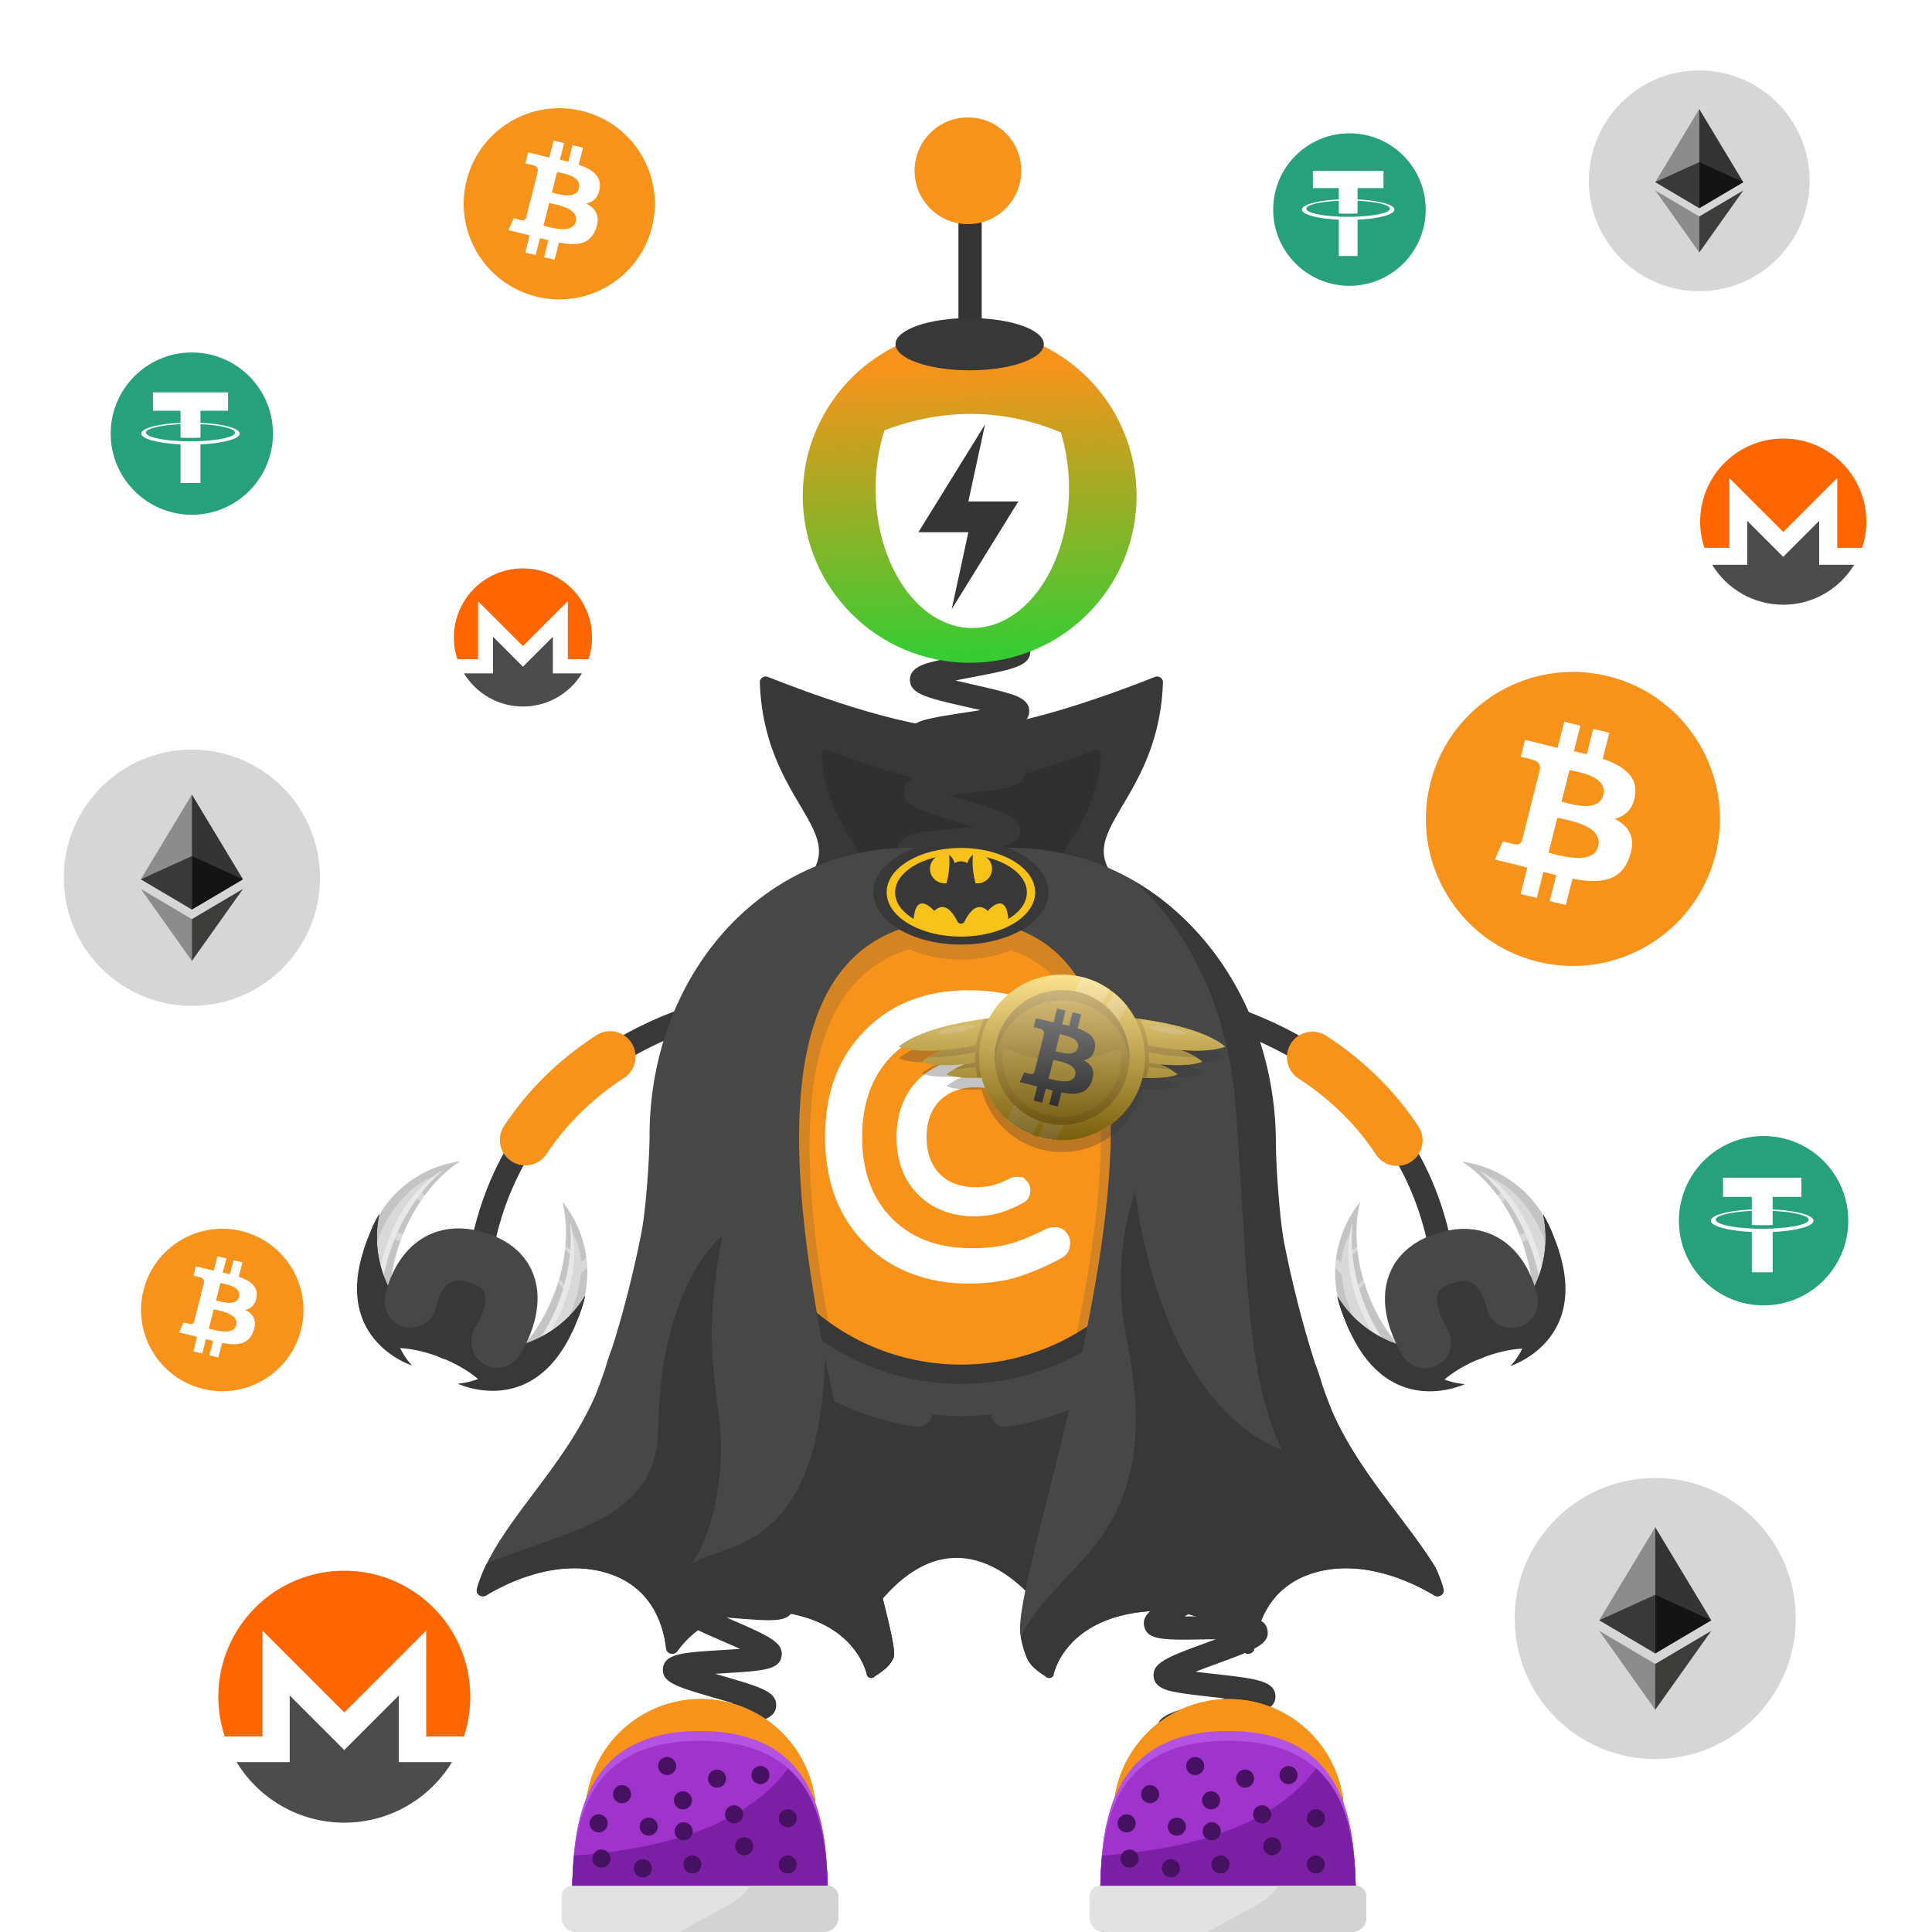 <svg width="1000" height="1000" fill="none" xmlns="http://www.w3.org/2000/svg"><path fill="#fff" d="M0 0h1000v1000H0z"/><path fill="#fff" d="M1000 0H0v1000h1000V0Z"/><path fill="#26A17B" d="M99.29 266.43c23.189 0 41.999-18.8 41.999-42s-18.8-42-42-42-42 18.8-42 42 18.8 42 42 42Z"/><path fill="#fff" d="M103.759 228.31c-.29.01-1.789.1-5.12.1-2.67 0-4.54-.07-5.2-.11v.01c-10.26-.45-17.91-2.23-17.91-4.38 0-2.13 7.66-3.92 17.91-4.38v6.97c.67.05 2.59.16 5.25.16 3.19 0 4.781-.14 5.081-.16v-6.97c10.24.46 17.859 2.24 17.859 4.38 0 2.14-7.64 3.92-17.87 4.38Zm0-9.47v-6.24h14.281v-9.51H79.16v9.51h14.28v6.24c-11.61.53-20.33 2.83-20.33 5.58s8.73 5.05 20.33 5.59v20h10.319v-20c11.59-.53 20.301-2.83 20.301-5.58s-8.701-5.05-20.301-5.59Z"/><path fill="#26A17B" d="M698.47 147.94c21.8 0 39.47-17.67 39.47-39.47 0-21.8-17.67-39.47-39.47-39.47-21.8 0-39.47 17.67-39.47 39.47 0 21.8 17.67 39.47 39.47 39.47Z"/><path fill="#fff" d="M702.669 112.12c-.27.01-1.68.1-4.82.1-2.51 0-4.26-.07-4.89-.1v.01c-9.64-.43-16.83-2.1-16.83-4.11 0-2.01 7.2-3.69 16.83-4.11v6.55c.63.04 2.44.15 4.93.15 3 0 4.49-.13 4.77-.15v-6.55c9.62.43 16.79 2.11 16.79 4.11.01 2-7.16 3.67-16.78 4.1Zm0-8.9v-5.86h13.42v-8.94h-36.54v8.94h13.42v5.86c-10.91.5-19.11 2.66-19.11 5.25s8.2 4.75 19.11 5.25v18.79h9.7v-18.79c10.89-.5 19.07-2.66 19.07-5.25.01-2.58-8.17-4.74-19.07-5.25Z"/><path fill="#26A17B" d="M912.83 675.67c24.21 0 43.83-19.63 43.83-43.83S937.03 588 912.83 588 869 607.63 869 631.84c0 24.21 19.62 43.83 43.83 43.83Z"/><path fill="#fff" d="M917.513 635.88c-.3.01-1.869.11-5.349.11-2.78 0-4.741-.08-5.431-.11v.01c-10.71-.47-18.69-2.33-18.69-4.57 0-2.23 7.99-4.09 18.69-4.57v7.28c.7.05 2.71.17 5.48.17 3.33 0 4.99-.14 5.3-.17v-7.27c10.68.48 18.651 2.34 18.651 4.57-.01 2.22-7.981 4.08-18.651 4.55Zm0-9.88v-6.51h14.901v-9.93h-40.581v9.93h14.91V626c-12.11.56-21.22 2.95-21.22 5.83s9.11 5.27 21.22 5.84v20.87h10.78v-20.87c12.09-.56 21.18-2.95 21.18-5.83 0-2.87-9.09-5.28-21.19-5.84ZM923 313c23.748 0 43-19.252 43-43s-19.252-43-43-43-43 19.252-43 43 19.252 43 43 43Z"/><path fill="#F60" d="M923 227c-23.746 0-43 19.254-43 43 0 4.747.767 9.313 2.19 13.584h12.864v-36.179l27.952 27.952 27.952-27.952v36.179h12.863A42.864 42.864 0 0 0 966.012 270C966 246.254 946.745 227 923 227Z"/><path fill="#4C4C4C" d="m916.565 281.783-12.201-12.201v22.763h-18.122C893.789 304.732 907.425 313 922.985 313c15.559 0 29.195-8.268 36.742-20.655h-18.121v-22.763l-12.201 12.201-6.426 6.426-6.414-6.426Z"/><path fill="#F7931A" d="M887.955 442.295c-10.157 40.779-51.469 65.588-92.249 55.43-40.758-10.158-65.587-51.469-55.408-92.248 10.157-40.78 51.47-65.588 92.249-55.43 40.758 10.157 65.587 51.469 55.408 92.248Z"/><path fill="#fff" fill-rule="evenodd" d="M846.307 411.695c1.512-9.966-6.198-15.332-16.739-18.91l3.43-13.501-8.348-2.044-3.322 13.16c-2.193-.532-4.451-1.043-6.687-1.554l3.365-13.246-8.347-2.044-3.43 13.501c-1.81-.405-3.598-.809-5.323-1.235v-.043l-11.52-2.832-2.215 8.773s6.197 1.406 6.07 1.491c3.385.83 4.002 3.045 3.896 4.791l-3.896 15.396c.234.064.531.149.872.277l-.277-.064c-.191-.042-.404-.106-.595-.149l-5.452 21.55c-.405 1.022-1.47 2.534-3.834 1.959.086.128-6.068-1.49-6.068-1.49l-4.153 9.412 10.861 2.662c1.214.298 2.406.617 3.599.916.787.213 1.576.404 2.342.596l-3.45 13.671 8.347 2.044 3.429-13.522c2.278.618 4.494 1.171 6.666 1.704l-3.408 13.458 8.348 2.044 3.45-13.628c14.246 2.661 24.957 1.575 29.45-11.095 3.642-10.2-.17-16.099-7.666-19.932 5.409-1.299 9.519-4.834 10.605-12.116Zm-19.08 26.341c-2.364 9.37-17.27 5.494-24.085 3.727a40.932 40.932 0 0 1-1.619-.426l4.58-18.101c.575.149 1.256.299 2.044.469 7.07 1.554 21.507 4.749 19.08 14.331Zm-17.633-22.742c5.686 1.49 18.079 4.748 20.23-3.77 2.215-8.709-9.838-11.328-15.715-12.606-.66-.149-1.235-.277-1.725-.383l-4.152 16.418c.383.085.83.213 1.362.341Z" clip-rule="evenodd"/><path fill="#fff" d="M178.21 943.42c36.014 0 65.21-29.195 65.21-65.21 0-36.014-29.196-65.21-65.21-65.21-36.015 0-65.21 29.196-65.21 65.21 0 36.015 29.195 65.21 65.21 65.21Z"/><path fill="#F60" d="M178.21 813C142.2 813 113 842.2 113 878.21c0 7.2 1.17 14.12 3.32 20.6h19.5v-54.87l42.39 42.39 42.39-42.39v54.87h19.5c2.16-6.48 3.32-13.4 3.32-20.6 0-36.01-29.2-65.21-65.21-65.21Z"/><path fill="#4C4C4C" d="m168.457 896.07-18.5-18.5v34.52h-27.48c11.45 18.78 32.12 31.32 55.72 31.32s44.27-12.54 55.72-31.32h-27.48v-34.52l-18.5 18.5-9.75 9.75-9.73-9.75Z"/><path fill="#F7931A" d="M337.492 117.451c-6.61 26.51-33.47 42.65-59.98 36.04-26.51-6.61-42.641-33.46-36.031-59.97 6.61-26.52 33.461-42.65 59.971-36.04 26.51 6.6 42.65 33.45 36.04 59.97Z"/><path fill="#fff" fill-rule="evenodd" d="M310.412 97.541c.99-6.48-4.03-9.97-10.88-12.29l2.219-8.78-5.429-1.33-2.17 8.55c-1.43-.35-2.89-.68-4.35-1.01l2.179-8.61-5.429-1.33-2.23 8.78c-1.18-.27-2.34-.53-3.47-.8l.01-.03-7.49-1.84-1.44 5.71s4.03.91 3.94.97c2.2.54 2.6 1.97 2.53 3.11l-2.53 10.01c.15.04.35.09.56.18l-.181-.05c-.13-.03-.259-.06-.389-.1l-3.55 14.02c-.27.66-.95 1.64-2.49 1.27.05.08-3.95-.97-3.95-.97l-2.7 6.12 7.07 1.73c.79.19 1.57.39 2.34.59l1.53.39-2.25 8.88 5.42 1.33 2.23-8.79c1.48.4 2.92.76 4.33 1.11l-2.22 8.75 5.43 1.33 2.25-8.87c9.26 1.73 16.22 1.03 19.15-7.22 2.36-6.64-.121-10.47-4.991-12.97 3.56-.79 6.241-3.09 6.951-7.84Zm-12.411 17.13c-1.54 6.09-11.219 3.57-15.649 2.42-.4-.1-.75-.2-1.06-.27l2.979-11.77c.37.09.821.19 1.331.3 4.59 1.02 13.979 3.09 12.399 9.32Zm-11.469-14.78c3.69.97 11.75 3.09 13.15-2.45 1.43-5.66-6.401-7.37-10.221-8.2-.43-.09-.809-.18-1.119-.25l-2.7 10.67c.25.07.55.15.89.23Z" clip-rule="evenodd"/><path fill="#D6D6D6" d="M856.74 910.48c40.173 0 72.74-32.567 72.74-72.74 0-40.173-32.567-72.74-72.74-72.74-40.173 0-72.74 32.567-72.74 72.74 0 40.173 32.567 72.74 72.74 72.74Z"/><path fill="#343434" d="m856.731 790.46-.629 2.16v62.53l.629.63 29.02-17.16-29.02-48.16Z"/><path fill="#8C8C8C" d="m856.77 790.46-29.02 48.16 29.02 17.16v-65.32Z"/><path fill="#3C3C3B" d="m856.727 861.26-.36.44v22.27l.36 1.04 29.04-40.9-29.04 17.15Z"/><path fill="#8C8C8C" d="M856.77 885.01v-23.75l-29.02-17.15 29.02 40.9Z"/><path fill="#141414" d="m856.75 855.79 29.02-17.16-29.02-13.19v30.35Z"/><path fill="#393939" d="m827.75 838.63 29.02 17.16v-30.35l-29.02 13.19Z"/><path fill="#D6D6D6" d="M879.536 150.71c31.552 0 57.13-25.578 57.13-57.13 0-31.552-25.578-57.13-57.13-57.13-31.552 0-57.13 25.578-57.13 57.13 0 31.552 25.578 57.13 57.13 57.13Z"/><path fill="#343434" d="m879.523 56.44-.5 1.69v49.11l.5.5 22.801-13.47-22.801-37.83Z"/><path fill="#8C8C8C" d="m879.558 56.44-22.8 37.82 22.8 13.47V56.44Z"/><path fill="#3C3C3B" d="m879.53 112.05-.28.34v17.49l.28.82 22.81-32.12-22.81 13.47Z"/><path fill="#8C8C8C" d="M879.558 130.7v-18.66l-22.8-13.47 22.8 32.13Z"/><path fill="#141414" d="m879.539 107.75 22.8-13.47-22.8-10.36v23.83Z"/><path fill="#393939" d="m856.758 94.27 22.8 13.47V83.91l-22.8 10.36Z"/><path fill="#D6D6D6" d="M99.31 520.62c36.622 0 66.31-29.688 66.31-66.31S135.932 388 99.31 388 33 417.688 33 454.31s29.688 66.31 66.31 66.31Z"/><path fill="#343434" d="m99.299 411.21-.58 1.96v57l.58.58 26.46-15.64-26.46-43.9Z"/><path fill="#8C8C8C" d="m99.343 411.21-26.46 43.9 26.46 15.64v-59.54Z"/><path fill="#3C3C3B" d="m99.299 475.75-.33.4v20.3l.33.95 26.47-37.28-26.47 15.63Z"/><path fill="#8C8C8C" d="M99.343 497.4v-21.65l-26.46-15.63 26.46 37.28Z"/><path fill="#141414" d="m99.313 470.76 26.459-15.64-26.46-12.03v27.67Z"/><path fill="#393939" d="m72.883 455.12 26.46 15.64v-27.67l-26.46 12.03Z"/><path fill="#F7931A" d="M155.83 688.216c-5.62 22.52-28.43 36.23-50.96 30.61-22.52-5.61-36.23-28.43-30.61-50.95 5.61-22.52 28.43-36.23 50.95-30.62 22.53 5.62 36.23 28.43 30.62 50.96Z"/><path fill="#fff" fill-rule="evenodd" d="M132.831 671.306c.84-5.51-3.42-8.47-9.25-10.44l1.89-7.46-4.61-1.13-1.84 7.26c-1.21-.3-2.46-.58-3.7-.86l1.85-7.31-4.61-1.13-1.89 7.46c-1-.23-1.99-.45-2.95-.68l.01-.02-6.36-1.56-1.23 4.85s3.42.77 3.35.82c1.87.46 2.21 1.68 2.15 2.64l-2.15 8.5c.13.03.3.08.48.15l-.16-.04c-.11-.03-.22-.05-.33-.08l-3.02 11.91c-.23.56-.81 1.4-2.11 1.08.05.07-3.35-.82-3.35-.82l-2.29 5.2 6 1.47c.67.17 1.33.34 1.99.5.44.11.87.22 1.3.33l-1.91 7.55 4.61 1.13 1.89-7.47c1.26.34 2.48.65 3.68.94l-1.88 7.43 4.61 1.13 1.91-7.53c7.87 1.47 13.78.87 16.27-6.13 2.01-5.64-.1-8.89-4.24-11.01 3.01-.7 5.28-2.65 5.89-6.68Zm-10.54 14.55c-1.31 5.17-9.53 3.04-13.3 2.06-.34-.09-.64-.17-.9-.23l2.53-10c.31.08.7.16 1.13.26 3.9.86 11.88 2.62 10.54 7.91Zm-9.75-12.55c3.14.82 9.98 2.62 11.17-2.08 1.22-4.81-5.44-6.26-8.68-6.97-.37-.08-.69-.15-.95-.21l-2.3 9.07c.22.04.47.11.76.19Z" clip-rule="evenodd"/><path fill="#fff" d="M270.678 365.69c19.738 0 35.739-16.001 35.739-35.74s-16.001-35.74-35.739-35.74c-19.739 0-35.74 16.001-35.74 35.74s16.001 35.74 35.74 35.74Z"/><path fill="#F60" d="M270.678 294.2c-19.74 0-35.74 16.01-35.74 35.74 0 3.94.639 7.74 1.819 11.29h10.691v-30.07l23.23 23.23 23.23-23.23v30.07h10.69a35.75 35.75 0 0 0 1.819-11.29c.01-19.73-15.999-35.74-35.739-35.74Z"/><path fill="#4C4C4C" d="m265.34 339.74-10.139-10.14v18.92h-15.06c6.27 10.29 17.61 17.17 30.54 17.17s24.27-6.87 30.54-17.17h-15.06V329.6l-10.14 10.14-5.34 5.34-5.341-5.34Z"/><path fill="#383838" d="M601.955 353.15c.07-2.12-2.19-3.59-4.24-2.77-15.52 6.22-69.2 26.81-100.1 26.87-30.9-.06-84.58-20.65-100.1-26.87-2.05-.82-4.31.65-4.24 2.77 2.41 70.66 60.59 79.8 10.1 113.7l94.24-1.49 94.24 1.49c-50.49-33.9 7.69-43.05 10.1-113.7Z"/><path fill="#303030" d="M569.832 390.23c.06-1.52-1.55-2.6-3.03-2.03-10.88 4.25-47.87 18.07-69.19 18.11-21.32-.04-58.309-13.86-69.189-18.11-1.48-.58-3.091.5-3.031 2.03 1.77 47.55 41.89 53.75 6.98 76.62l65.24-1.01 65.24 1.01c-34.91-22.87 5.21-29.07 6.98-76.62Z"/><path fill="#383838" d="M541.123 835.53s-43.129-65.62-90.569 0c-67.56-6.02-85.781-124.87-85.781-242.79 0-82.17 54.72-151.15 120.75-151.15 1.44 0 2.891.04 4.321.11 63.93 2.92 112.62 70.67 112.62 151.05 0 8.76.409 17.43 1.119 25.99.51 6.24 1.18 12.42 1.95 18.54 13.8 108.81-64.41 198.25-64.41 198.25Z"/><path stroke="#383838" stroke-miterlimit="10" stroke-width="12.035" d="M246.952 686.69s-18.499-157.93 183.301-174.45"/><path stroke="#F7931A" stroke-linecap="round" stroke-miterlimit="10" stroke-width="26.366" d="M271.914 590.04c10.13-15.37 24.28-30.4 43.87-43.12"/><path fill="#383838" fill-rule="evenodd" d="M243.855 657.57c7.14 2.22 11.221 9.88 9.071 17.02l-6.411 19.63c-2.22 7.13-9.88 11.22-17.02 9.06-7.14-2.22-11.219-9.88-9.069-17.02l6.409-19.63c2.23-7.2 9.89-11.28 17.02-9.06Z" clip-rule="evenodd"/><path fill="#383838" d="M302.845 670.71s-3.101 6.37-7.991 13.97c-5.64 8.79-13.669 19.22-22.009 23.36-7.84 3.9-16.9 5.92-23.96 6.98-6.95 1.05-11.971 1.15-11.971 1.15s38.06 18.39 59.2-26.63v-.01a93.21 93.21 0 0 0 3.3-7.94v-.01c1.24-3.34 2.381-6.95 3.431-10.87Zm-106.513-42.26c-1.92 3.57-3.57 6.99-4.96 10.26a94.507 94.507 0 0 0-3.19 8.49v.01c-15.08 46.91 24.991 59.54 24.991 59.54s-3.591-3.51-7.941-9.04c-4.41-5.61-9.62-13.3-12.66-21.51-3.24-8.74-1.92-21.83-.01-32.1 1.67-8.89 3.77-15.65 3.77-15.65Z"/><path fill="#C4C4C4" d="m189.804 673.33 12.279 5.11c-.96-11 .641-23.4 5.101-35.81.35-1 .73-2 1.13-3.01.09-.23.18-.45.28-.67 2.52-6.24 5.59-11.97 9.05-17.12.52-.77 1.05-1.52 1.57-2.25.25-.33.49-.66.73-.99.55-.73 1.1-1.46 1.67-2.17 5.08-6.39 10.79-11.62 16.75-15.41a58.295 58.295 0 0 0-24.06 9c-1.14.74-2.24 1.52-3.32 2.35a57.718 57.718 0 0 0-17.06 20.77c-.58 1.17-1.12 2.37-1.62 3.6-.08.18-.15.37-.23.56-4.74 11.94-5.26 24.5-2.27 36.04Zm73.657 30.64 11.729 4.88c10.83-6.34 19.701-16.21 24.691-28.79 3.16-7.99 4.449-16.25 4.059-24.3-.07-1.55-.21-3.1-.41-4.62-1.38-10.71-5.709-20.86-12.479-29.23 1.77 6.97 2.33 14.86 1.59 23.16-.05.61-.121 1.23-.191 1.85-.55 4.97-1.57 10.07-3.08 15.22-.15.54-.319 1.08-.489 1.63a93.693 93.693 0 0 1-2.431 6.86c-5.5 13.86-13.709 25.36-22.989 33.34Z"/><path fill="#383838" d="M189.805 673.33c3.45 13.38 11.61 25.37 23.37 33.41-6.28-6.82-10.091-16.79-11.091-28.3l-12.279-5.11Zm47.109 42.83c13.42 2.1 26.92-.65 38.28-7.31l-11.729-4.88c-8.38 7.21-17.641 11.55-26.551 12.19Z"/><path fill="#EFEFEF" d="M294.625 636.17c3.63 4.15 5.67 10.08 6.07 16.96l2.851-1.99c.2 1.53.329 3.08.399 4.63l-3.32 3.61c-.63 8.28-3.34 17.46-8.21 26.33-8.22 14.99-20.45 25.26-31.72 28 7.95-6.03 16.5-16.3 23.51-29.09 3.18-5.81 5.751-11.6 7.691-17.13l-3.021-3.72v-.01c.17-.54.34-1.09.49-1.63l3.29 3.08c1.75-5.43 2.87-10.55 3.33-15.13l-3.54-3.17c.07-.62.141-1.23.191-1.85l3.55 2.21c.2-4.41-.321-8.21-1.561-11.1Zm-77.089-19.701 1.42 1.25.99.87c-.25.33-.489.66-.729.99-.53.73-1.051 1.48-1.571 2.25l-1.96-1.72-.469-.41c-3.52 5.18-6.861 11.27-9.761 18l3.13 1.24c-.09.22-.19.45-.28.68-.4 1-.779 2.01-1.129 3.01l-3.221-1.28c-8.07 20.53-9.43 40.04-4.19 48.97-9.96-8.88-11.95-29.22-3.94-49.43 6.3-15.89 17.18-27.6 28.02-31.7-2.11 2.07-4.23 4.52-6.31 7.28Z" opacity=".5"/><path fill="#E8E8E8" d="M229.238 605.67s-31.35 14.89-34.91 69.03l2.181 2.96c.01 0-.371-43 32.729-71.99Zm65.843 27.21s12.311 32.45-22.609 73.98l-3.62.62s30.039-30.77 26.229-74.6Z"/><path fill="#383838" d="M196.332 628.45a57.996 57.996 0 0 0-4.42 8.85c-.19.47-.36.94-.54 1.41-.81 2.21-1.42 4.45-2.02 6.66-5.45 20.05-.53 40.14 13.45 52.35.78-.03 1.6-.04 2.42-.02 6.82.13 14.95 1.8 23.25 5.09 8.29 3.29 15.351 7.64 20.411 12.23.61.56 1.2 1.12 1.75 1.68 19.11.05 36.309-11.05 45.719-28.97 1.05-2.01 2.15-4.01 3.06-6.15v-.01c.2-.46.39-.92.57-1.39 1.24-3.12 2.17-6.29 2.85-9.48-8.3 13.63-21.67 22.93-36.61 26.38-6.38-3.32-9.549-11.25-9.549-11.25.16.03-7.031 9.99-23.031 3.91-14.62-5.56-14.09-18.64-14.09-18.64s-6.549 3.58-14.759 1.5c-8.43-12.72-11.751-28.59-8.461-44.15Z"/><path fill="#383838" d="M196.329 628.45a57.996 57.996 0 0 0-4.42 8.85c-.19.47-.36.94-.54 1.41a94.487 94.487 0 0 0-3.189 8.49c.35-.6.75-1.22 1.17-1.82 1.19-1.71 2.55-3.32 3.58-4.05-.16.92-.281 1.85-.361 2.77-1.12 11.57 3.041 23.55 11.191 33.62 7.91 2.21 13.889-.28 13.889-.28s.331 10.59 14.531 16.03c15.17 5.82 21.409-1.32 21.559-1.7.22.4 3.711 6.73 9.761 9.73 12.9-1.72 24.209-7.59 31.359-16.82.58-.73 1.121-1.49 1.641-2.27.19 1.14.109 3.25-.131 5.32-.06.61-.149 1.21-.239 1.8a93.21 93.21 0 0 0 3.3-7.94v-.01c.2-.46.39-.92.57-1.39 1.24-3.12 2.17-6.29 2.85-9.48-8.3 13.63-21.671 22.93-36.611 26.38-6.38-3.32-9.55-11.25-9.55-11.25.16.03-7.03 9.99-23.03 3.91-14.62-5.56-14.09-18.64-14.09-18.64s-6.549 3.58-14.759 1.5c-8.45-12.73-11.771-28.6-8.481-44.16Z"/><path stroke="#474747" stroke-linecap="round" stroke-linejoin="round" stroke-miterlimit="10" stroke-width="27" d="M212.562 673.631s5.661-32.79 35.941-22.24 8.949 43.079 8.949 43.079"/><path stroke="#383838" stroke-miterlimit="10" stroke-width="12.035" d="M748.12 686.94s18.5-157.93-183.3-174.45"/><path stroke="#F7931A" stroke-linecap="round" stroke-miterlimit="10" stroke-width="26.366" d="M723.158 590.29c-10.13-15.37-24.279-30.4-43.869-43.12"/><path fill="#383838" fill-rule="evenodd" d="M751.222 657.82c-7.14 2.22-11.22 9.88-9.07 17.02l6.41 19.63c2.22 7.13 9.88 11.22 17.02 9.06 7.14-2.22 11.22-9.88 9.07-17.02l-6.41-19.63c-2.22-7.2-9.88-11.28-17.02-9.06Z" clip-rule="evenodd"/><path fill="#383838" d="M692.242 670.96s3.1 6.37 7.99 13.97c5.64 8.79 13.67 19.22 22.01 23.36 7.84 3.9 16.9 5.92 23.96 6.98 6.95 1.05 11.971 1.15 11.971 1.15s-38.06 18.39-59.2-26.63v-.01a94.587 94.587 0 0 1-3.3-7.94v-.01c-1.24-3.34-2.391-6.95-3.431-10.87Zm106.496-42.25c1.92 3.57 3.57 6.99 4.96 10.26a94.527 94.527 0 0 1 3.191 8.49v.01c15.08 46.91-24.991 59.54-24.991 59.54s3.591-3.51 7.941-9.04c4.41-5.61 9.62-13.3 12.66-21.51 3.24-8.74 1.92-21.83.01-32.1-1.66-8.89-3.771-15.65-3.771-15.65Z"/><path fill="#C4C4C4" d="m805.271 673.58-12.281 5.11c.96-11-.639-23.4-5.099-35.81-.35-1-.73-2-1.13-3.01-.09-.23-.181-.45-.281-.67-2.52-6.24-5.589-11.97-9.049-17.12-.52-.77-1.051-1.52-1.571-2.25-.25-.33-.489-.66-.729-.99-.55-.73-1.1-1.46-1.67-2.17-5.08-6.39-10.79-11.62-16.75-15.41a58.295 58.295 0 0 1 24.06 9c1.14.74 2.24 1.52 3.32 2.35a57.716 57.716 0 0 1 17.059 20.77c.58 1.17 1.121 2.37 1.621 3.6.08.18.15.37.23.56 4.74 11.94 5.26 24.5 2.27 36.04Zm-73.661 30.64-11.73 4.88c-10.83-6.34-19.7-16.21-24.69-28.79-3.16-7.99-4.45-16.25-4.06-24.3.07-1.55.21-3.1.41-4.62 1.38-10.71 5.71-20.86 12.48-29.23-1.77 6.97-2.33 14.86-1.59 23.16.05.61.119 1.23.189 1.85.55 4.97 1.57 10.07 3.08 15.22.15.54.321 1.08.491 1.63.71 2.29 1.519 4.57 2.429 6.86 5.5 13.86 13.711 25.36 22.991 33.34Z"/><path fill="#383838" d="M805.276 673.58c-3.45 13.38-11.61 25.37-23.37 33.41 6.28-6.82 10.09-16.79 11.09-28.3l12.28-5.11Zm-47.114 42.83c-13.42 2.1-26.919-.65-38.279-7.31l11.729-4.88c8.38 7.21 17.64 11.55 26.55 12.19Z"/><path fill="#EFEFEF" d="M700.461 636.42c-3.63 4.15-5.67 10.08-6.07 16.96l-2.85-1.99c-.2 1.53-.33 3.08-.4 4.63l3.32 3.61c.63 8.28 3.34 17.46 8.21 26.33 8.22 14.99 20.45 25.26 31.72 28-7.95-6.03-16.5-16.3-23.51-29.09-3.18-5.81-5.751-11.6-7.691-17.13l3.021-3.72v-.01c-.17-.54-.34-1.09-.49-1.63l-3.29 3.08c-1.75-5.43-2.87-10.55-3.33-15.13l3.54-3.17c-.07-.62-.141-1.23-.191-1.85l-3.55 2.21c-.2-4.41.311-8.2 1.561-11.1Zm77.076-19.701-1.421 1.25-.989.87c.25.33.489.66.729.99.53.73 1.051 1.48 1.571 2.25l1.96-1.72.469-.41c3.52 5.18 6.86 11.27 9.76 18l-3.13 1.24c.09.22.191.45.281.68.4 1 .779 2.01 1.129 3.01l3.22-1.28c8.06 20.53 9.431 40.04 4.191 48.97 9.96-8.88 11.95-29.22 3.94-49.43-6.3-15.89-17.18-27.6-28.02-31.7 2.12 2.07 4.24 4.52 6.31 7.28Z" opacity=".5"/><path fill="#E8E8E8" d="M765.828 605.92s31.35 14.89 34.91 69.03l-2.179 2.96s.369-43-32.731-71.99Zm-65.832 27.21s-12.311 32.45 22.609 73.98l3.62.62s-30.049-30.76-26.229-74.6Z"/><path fill="#383838" d="M798.742 628.71c1.69 2.78 3.19 5.73 4.42 8.85.19.47.37.94.54 1.41.81 2.21 1.421 4.45 2.021 6.66 5.45 20.05.529 40.14-13.451 52.35-.78-.03-1.599-.04-2.419-.02-6.82.13-14.95 1.8-23.25 5.09-8.29 3.29-15.351 7.64-20.411 12.23-.61.56-1.2 1.12-1.75 1.68-19.11.05-36.309-11.05-45.719-28.97-1.05-2.01-2.151-4.01-3.061-6.15v-.01c-.2-.46-.389-.92-.569-1.39a58.808 58.808 0 0 1-2.851-9.48c8.3 13.63 21.671 22.93 36.611 26.38 6.38-3.32 9.549-11.25 9.549-11.25-.16.03 7.031 9.99 23.031 3.91 14.62-5.56 14.089-18.64 14.089-18.64s6.55 3.58 14.76 1.5c8.43-12.73 11.75-28.6 8.46-44.15Z"/><path fill="#383838" d="M798.738 628.71c1.69 2.78 3.19 5.73 4.42 8.85.19.47.37.94.54 1.41a94.527 94.527 0 0 1 3.191 8.49c-.35-.6-.75-1.22-1.17-1.82-1.19-1.71-2.55-3.32-3.58-4.05.16.92.28 1.85.36 2.77 1.12 11.57-3.04 23.55-11.19 33.62-7.91 2.21-13.89-.28-13.89-.28s-.33 10.59-14.53 16.03c-15.17 5.82-21.411-1.32-21.561-1.7-.22.4-3.71 6.73-9.76 9.73-12.9-1.72-24.209-7.59-31.359-16.82-.58-.73-1.121-1.49-1.641-2.27-.19 1.14-.11 3.25.13 5.32.06.61.15 1.21.24 1.8a94.59 94.59 0 0 1-3.299-7.94v-.01c-.2-.46-.391-.92-.571-1.39a58.799 58.799 0 0 1-2.849-9.48c8.3 13.63 21.669 22.93 36.609 26.38 6.38-3.32 9.551-11.25 9.551-11.25-.16.03 7.029 9.99 23.029 3.91 14.62-5.56 14.091-18.64 14.091-18.64s6.55 3.58 14.76 1.5c8.45-12.74 11.769-28.61 8.479-44.16Z"/><path stroke="#474747" stroke-linecap="round" stroke-linejoin="round" stroke-miterlimit="10" stroke-width="27" d="M782.518 673.881s-5.66-32.79-35.94-22.24c-30.27 10.55-8.95 43.079-8.95 43.079"/><path fill="#383838" d="M608.096 927.36c.42-.25 1.659-1.4 1.819-3.44l-12-.94c.58-7.43 9.51-8.77 31.08-11.99 1.83-.27 3.881-.58 5.981-.91-2.55-.58-5.08-1.12-7.3-1.6-20.31-4.39-28.72-6.21-28.82-13.38-.1-7.51 8.7-9.63 29.95-14.75 1.57-.38 3.31-.8 5.09-1.24-2.4-.29-4.75-.55-6.83-.79-6.4-.72-12.44-1.39-17.21-2.23-4.8-.84-12.051-2.12-12.741-8.16-.86-7.35 7.601-10.44 28.031-17.92 1.3-.48 2.73-1 4.2-1.54-2.04.02-4.031.05-5.811.08-20.83.34-29.449.48-31.229-6.45-1.82-7.17 6.1-11.38 25.22-21.55 1.25-.67 2.62-1.39 4.03-2.15-1.98.3-3.901.6-5.641.87-20.62 3.21-29.159 4.54-31.909-2.05-2.82-6.9 4.469-12.08 22.079-24.6 1.46-1.04 3.101-2.2 4.761-3.4-2.22.58-4.39 1.16-6.32 1.67-20.49 5.48-28.96 7.75-32.34 1.29-3.46-6.63 3.419-12.27 20.059-25.9 1.97-1.61 4.261-3.49 6.511-5.38-2.86.79-5.75 1.62-8.23 2.34-20.74 5.98-29.32 8.46-32.73 1.73-2.91-5.66 2.86-10.69 6.69-14.01 3.77-3.29 8.97-7.25 14-11.09 2.52-1.92 5.549-4.24 8.379-6.47-3.42.61-6.989 1.31-9.979 1.9-6.31 1.24-12.831 2.52-17.891 3.17-5.11.66-12.829 1.65-15.139-4.41-2.29-6 4.04-10.23 8.24-13.04 4.09-2.73 9.69-5.98 15.1-9.11 3.03-1.76 6.73-3.9 10.1-5.95-3.58.09-7.38.26-10.53.4-21.43.95-31.21 1.38-32.82-6.25-1.34-6.25 5.55-9.43 10.1-11.53 4.42-2.04 10.15-4.25 16.21-6.59 3.26-1.26 7.24-2.8 10.89-4.3-3.41-.42-7.021-.81-10.021-1.13-21.44-2.29-31.22-3.34-31.72-11.12-.42-7.45 8.04-9.44 28.46-14.25 7.98-1.88 20.051-4.72 22.411-6.38-.39.28-1.51 1.51-1.51 3.52h12.05c0 7.47-8.83 9.55-30.18 14.58-1.34.32-2.81.66-4.32 1.02 2.14.24 4.229.46 6.099.67 6.39.68 12.43 1.33 17.2 2.14 4.79.81 12.021 2.05 12.781 8.04.95 7.33-7.46 10.58-27.8 18.43-1.08.42-2.25.87-3.45 1.34 1.79-.07 3.52-.15 5.09-.22 20.82-.92 29.439-1.3 31.419 5.6 2.09 7.02-5.67 11.52-24.41 22.39-1.15.67-2.399 1.39-3.699 2.15 1.77-.34 3.489-.68 5.039-.98 20.68-4.06 29.241-5.74 32.271.81 3.04 6.76-4.01 12.15-21.06 25.15-1.67 1.27-3.561 2.72-5.471 4.2 2.41-.67 4.791-1.36 6.871-1.96 20.58-5.93 29.09-8.39 32.57-1.83 3.5 6.59-3.351 12.2-19.891 25.75-2.18 1.78-4.75 3.89-7.22 5.98 3.04-.77 6.131-1.6 8.771-2.3 6.2-1.66 12.6-3.37 17.6-4.37 5.03-1 12.63-2.52 15.37 3.3 2.77 5.71-3.151 10.52-7.071 13.71-3.84 3.12-9.13 6.88-14.25 10.52-2.68 1.91-5.929 4.22-8.929 6.44 3.4-.47 6.969-1.03 9.939-1.49 6.41-1 13.031-2.03 18.181-2.48 5.18-.46 13.009-1.15 15.059 5.07 2.02 6.05-4.449 10.03-8.729 12.67-4.18 2.58-9.89 5.61-15.4 8.55-3.03 1.61-6.711 3.57-10.081 5.45 3.48-.01 7.18-.06 10.25-.11 6.5-.11 13.231-.21 18.411.05 5.21.26 13.079.66 14.259 7.1 1.35 7.37-6.869 10.38-26.729 17.65-3.15 1.15-6.96 2.55-10.51 3.93 3.29.42 6.74.81 9.63 1.13 21.43 2.4 31.21 3.5 31.71 11.25.41 7.47-8.05 9.5-28.49 14.43-3.18.77-7.02 1.69-10.62 2.63 3.16.73 6.45 1.44 9.21 2.04 21.02 4.54 30.62 6.61 30.32 14.37-.21 7.39-8.86 8.68-29.76 11.8-8.07 1.17-20.23 2.99-22.7 4.43ZM505.251 627.51c-2.51-5.93 3.729-10.7 7.859-13.86 4.15-3.17 9.77-6.92 15.21-10.54 1.95-1.3 4.201-2.8 6.441-4.32-3.15.54-6.36 1.14-9.09 1.65-6.12 1.14-12.44 2.32-17.29 2.91-4.93.61-12.39 1.52-14.67-4.28-2.78-7.14 4.979-12.06 23.719-23.93 2.02-1.28 4.36-2.76 6.67-4.26-3.32.47-6.719.99-9.599 1.44-6.4.99-12.45 1.93-17.29 2.38-4.94.46-12.421 1.15-14.481-4.76-2.16-6.07 4.43-10.49 8.79-13.41 4.39-2.94 10.291-6.36 15.991-9.66 2.14-1.24 4.649-2.69 7.099-4.15-3.54.3-7.2.67-10.29.98-6.41.65-12.47 1.26-17.29 1.45-4.95.2-12.43.49-14.14-5.55-2.18-7.52 6.85-11.89 26.63-21.47 2.39-1.16 5.211-2.52 7.951-3.89-3.87-.08-7.991-.08-11.391-.09-6.43-.01-12.499-.01-17.289-.31-4.96-.31-12.44-.77-13.45-7.02-1.31-7.77 8.17-10.87 28.95-17.67 2.78-.91 6.109-2 9.269-3.09-3.74-.69-7.749-1.34-11.059-1.89-6.23-1.02-12.66-2.08-17.5-3.19-4.97-1.14-12.481-2.87-12.391-9.35 0-6.39 7.541-8.07 12.521-9.17 4.88-1.08 11.36-2.1 17.62-3.07 2.96-.46 6.479-1.01 9.849-1.59-2.98-.92-6.039-1.82-8.639-2.58-6.26-1.84-12.73-3.74-17.62-5.52-4.88-1.79-12.27-4.49-11.59-10.91.62-6.16 7.999-7.29 12.889-8.05 4.8-.74 10.881-1.29 17.321-1.88 2.61-.24 5.639-.52 8.649-.83-2.21-.69-4.389-1.36-6.309-1.95-21.34-6.55-30.18-9.26-29.5-16.85.62-6.13 7.87-7.38 12.67-8.22 4.72-.82 10.739-1.49 17.099-2.2 2.53-.28 5.45-.61 8.36-.96a790.9 790.9 0 0 0-6.03-1.63c-21.45-5.76-30.329-8.15-29.939-15.73.35-6.16 7.609-7.72 12.409-8.76 4.74-1.02 10.77-1.94 17.16-2.92 2.42-.37 5.2-.79 7.99-1.25-2.14-.5-4.25-.98-6.12-1.4-21.59-4.9-30.52-6.93-30.42-14.48.17-6.2 7.37-8.04 12.13-9.26 4.73-1.21 11.03-2.41 17.12-3.58 8.07-1.54 20.261-3.87 22.691-5.42-.44.28-1.691 1.56-1.691 3.71h12.04c0 7.65-9.01 9.37-30.78 13.53-2.4.46-5.179.99-7.939 1.55 3.28.79 6.659 1.56 9.519 2.21 6.31 1.43 12.271 2.79 16.931 4.15 4.74 1.39 11.909 3.48 11.729 9.68-.3 7.71-9.4 9.1-31.38 12.46-2.4.37-5.19.79-7.95 1.24 3.31.94 6.74 1.86 9.63 2.64 6.23 1.67 12.111 3.25 16.691 4.79 4.67 1.57 11.74 3.94 11.29 10.14-.5 6.5-8.33 7.9-13.5 8.82-5.23.94-12.031 1.7-18.611 2.43-2.27.25-4.88.54-7.5.86 3.24 1.05 6.59 2.08 9.43 2.95 6.13 1.88 11.92 3.66 16.41 5.34 4.59 1.72 11.521 4.32 10.891 10.45-.79 7.62-9.95 8.45-32.08 10.48-1.91.17-4.06.37-6.26.59 2.63.8 5.26 1.57 7.55 2.24 5.97 1.75 12.129 3.56 16.739 5.23 4.64 1.68 11.641 4.21 11.211 10.32-.49 7.34-9.331 8.72-30.691 12.06-1.02.16-2.12.33-3.25.51 1.08.18 2.11.35 3.09.51 21.31 3.5 30.13 4.94 30.71 12.21.5 7.04-7.02 9.5-27.13 16.08-1.44.47-3.02.99-4.65 1.53h2.721c22.22.03 31.409.04 33.139 7.32 1.65 6.89-5.46 10.33-24.46 19.53-2.04.99-4.35 2.11-6.69 3.26 1.77-.17 3.49-.34 5.04-.5 22.11-2.23 31.261-3.16 33.591 4.04 1.93 5.78-4.25 9.88-8.33 12.58-4.02 2.66-9.27 5.71-14.84 8.93-2.12 1.23-4.551 2.64-6.981 4.07 2.14-.32 4.23-.64 6.09-.93 21.91-3.39 30.97-4.8 33.63 2.29 2.18 5.75-3.86 10.12-7.85 13.01-3.94 2.85-9.1 6.12-14.57 9.58-2.15 1.36-4.63 2.93-7.09 4.53 2.35-.42 4.661-.85 6.691-1.23 21.68-4.04 30.65-5.71 33.5 1.29 2.35 5.74-3.611 10.27-7.561 13.26-3.89 2.96-9.24 6.52-14.42 9.96-6.82 4.54-17.129 11.41-18.769 13.77.3-.43.949-2.1.119-4.08l-11.079 4.7ZM353.055 930.65c.54-.39 1.609-1.85 1.469-3.86l-12.009.81c-.43-6.35 6.799-8.76 11.589-10.36 4.74-1.58 11.001-3.22 17.041-4.81 2.33-.61 5.06-1.33 7.74-2.06-3.18-.65-6.47-1.27-9.25-1.79-19.96-3.76-28.221-5.31-28.221-12.6 0-7.67 9.36-9.3 29.86-12.89 2.46-.43 5.34-.94 8.17-1.46-3.21-.99-6.56-1.96-9.38-2.77-19.56-5.67-27.659-8.01-26.919-15.31.83-7.66 10.299-8.24 31.049-9.51 2.65-.16 5.781-.35 8.821-.58-3.21-1.46-6.611-2.94-9.451-4.17-5.73-2.49-11.14-4.84-15.32-6.97-4.09-2.09-10.93-5.59-9.37-11.74 1.84-7.47 11.321-6.71 32.091-5.04 2.69.22 5.88.47 8.97.68-2.97-1.93-6.141-3.91-8.771-5.55-5.09-3.17-10.35-6.45-14.18-9.2-3.75-2.68-10.029-7.18-7.549-13.04 2.86-7.05 12.089-4.96 32.309-.37 2.47.56 5.381 1.22 8.231 1.83-2.47-2.05-5.04-4.12-7.22-5.87-4.71-3.8-9.59-7.72-13.11-10.95-3.63-3.33-9.111-8.35-6.071-13.89 3.58-6.45 11.79-3.89 31.62 2.28 2 .62 4.27 1.33 6.58 2.03-1.81-1.55-3.62-3.06-5.2-4.39-15.89-13.35-22.469-18.88-19.029-25.35 3.33-6.35 11.519-4.17 31.329 1.08 1.26.33 2.62.7 4.04 1.07-1.01-.69-1.98-1.36-2.88-1.98-17.21-11.81-24.329-16.69-21.779-23.47 2.43-6.59 10.679-5.59 30.619-3.17 1.08.13 2.231.27 3.421.41-.62-.29-1.221-.58-1.801-.85-18.51-8.73-26.96-12.71-25.5-19.89 1.42-6.88 9.691-7.22 29.681-8.03 1.34-.05 2.8-.11 4.3-.18-.89-.27-1.751-.53-2.571-.77-20.26-6.08-28.649-8.59-28.259-15.92.41-7.08 8.59-8.51 28.37-11.97 7.69-1.35 19.309-3.38 21.679-4.82-.58.35-1.769 1.74-1.769 3.78h12.04c0 7.67-9.36 9.3-29.87 12.89-2.54.45-5.551.97-8.471 1.52 3.32 1.06 6.82 2.11 9.74 2.98 5.96 1.79 11.601 3.48 15.981 5.1 4.3 1.59 11.49 4.25 10.66 10.53-.92 7.63-10.451 8.02-31.351 8.87-2.74.11-5.99.25-9.12.42 3.24 1.6 6.71 3.24 9.59 4.6 5.4 2.55 10.991 5.18 15.101 7.45 4.02 2.22 10.739 5.93 9.009 12.02-2.18 7.46-11.619 6.31-32.309 3.8-2.68-.33-5.861-.71-8.941-1.04 2.83 2.01 5.851 4.08 8.361 5.81 4.97 3.41 10.119 6.94 13.859 9.88 3.86 3.03 9.701 7.61 7.091 13.35-2.74 5.84-10.151 4.38-15.061 3.41-4.81-.95-10.979-2.58-16.939-4.17-2.39-.63-5.191-1.38-7.961-2.08 2.23 1.92 4.53 3.86 6.49 5.5 4.67 3.92 9.5 7.98 13 11.33 3.56 3.41 8.951 8.56 5.901 14.05-3.57 6.42-11.781 3.87-31.601-2.31-1.69-.53-3.57-1.11-5.51-1.7 1.47 1.2 2.91 2.36 4.2 3.4 16.26 13.09 22.98 18.51 19.8 25.08-3.14 6.39-11.309 4.54-31.019.08-1.27-.29-2.66-.6-4.09-.92l2.529 1.58c17.82 11.12 25.2 15.72 22.96 22.64-2.24 6.71-10.509 6.05-30.479 4.44-1.25-.1-2.61-.21-4.01-.32.82.36 1.619.7 2.369 1.03 19.39 8.42 27.411 11.9 26.141 19.13-1.23 6.94-9.521 7.45-29.571 8.67-1.48.09-3.1.19-4.78.3 1.14.33 2.241.65 3.261.95 20.3 5.88 28.709 8.31 28.319 15.68-.41 7.08-8.6 8.51-28.38 11.97-1.75.31-3.709.65-5.719 1.01 1.48.28 2.919.55 4.229.8 20.82 3.92 29.44 5.54 29.73 12.93.31 7.13-7.799 9.26-27.389 14.39-7.54 1.96-18.92 4.94-21.16 6.56Z"/><path fill="#474747" d="M497.534 732.95c79.56 0 144.05-64.49 144.05-144.05 0-79.56-64.49-144.05-144.05-144.05-79.56 0-144.05 64.49-144.05 144.05 0 79.55 64.5 144.05 144.05 144.05Z"/><path fill="#383838" d="M497.53 716.28c70.36 0 127.391-57.03 127.391-127.39 0-70.35-57.031-127.39-127.391-127.39-70.35 0-127.389 57.03-127.389 127.39.01 70.36 57.039 127.39 127.389 127.39Z"/><path stroke="#474747" stroke-dasharray="45.27 45.27" stroke-linecap="round" stroke-miterlimit="10" stroke-width="14.819" d="M599.392 690.74c56.25-56.26 56.25-147.46 0-203.72-56.25-56.25-147.46-56.25-203.72 0-56.25 56.26-56.25 147.46 0 203.72 56.26 56.25 147.47 56.25 203.72 0Z"/><path fill="#F7931A" d="M614.951 588.85c0 64.87-52.59 117.46-117.46 117.46-64.87 0-117.46-52.59-117.46-117.46 0-49.94 31.17-92.61 75.13-109.59 13.13-5.09 27.41-7.87 42.33-7.87 14.92 0 29.2 2.78 42.33 7.87 43.96 16.98 75.13 59.65 75.13 109.59Z"/><path fill="#474747" d="m525.069 474.66-.599-.15c-.61-.14-1.22-.28-1.83-.41-.31-.07-.62-.14-.93-.2-.56-.12-1.13-.23-1.69-.34-.36-.07-.72-.14-1.09-.21-.54-.1-1.08-.19-1.62-.29-.39-.07-.78-.13-1.18-.19-.53-.08-1.06-.17-1.58-.24-.41-.06-.811-.12-1.221-.17-.52-.07-1.049-.14-1.579-.2-.42-.05-.83-.1-1.25-.14-.52-.06-1.05-.11-1.58-.17-.42-.04-.841-.08-1.261-.11-.53-.05-1.06-.09-1.59-.13-.42-.03-.83-.05-1.25-.08-.54-.03-1.08-.07-1.63-.09-.4-.02-.789-.03-1.189-.05-.57-.02-1.13-.05-1.7-.06-.3-.01-.601-.01-.901-.01-.64-.01-1.279-.02-1.929-.02-.63 0-1.26.01-1.88.02-.32.01-.63 0-.95.01-.55.01-1.1.04-1.64.06-.42.02-.84.03-1.25.05l-1.57.09c-.44.03-.881.05-1.321.08l-1.519.12-1.34.12c-.5.05-1 .1-1.5.16l-1.341.15c-.5.06-.989.13-1.489.19-.44.06-.88.12-1.33.19-.5.07-.991.15-1.481.23-.43.07-.869.14-1.299.22a66 66 0 0 0-1.491.26c-.42.08-.83.16-1.24.24-.51.1-1.029.2-1.539.31-.38.08-.751.16-1.131.25-.54.12-1.09.24-1.63.37-.3.07-.589.15-.889.22-.62.15-1.24.3-1.85.46l-.23.06C417.17 488.49 380 534.34 380 588.87c0 39.22 19.22 73.94 48.75 95.27-15.78-87.26-18.87-174.25 41.88-192.75 7.51 3.3 16.79 5.25 26.83 5.25 9.6 0 18.5-1.78 25.83-4.82 58.95 20.27 51.389 113.56 34.069 198.1 34.46-20.47 57.561-58.06 57.561-101.05.03-55.39-38.281-101.8-89.851-114.21Z" opacity=".2"/><path fill="#fff" fill-rule="evenodd" d="M541.601 636c1.16-.54 2.719-.82 4.759-.82 2.04 0 3.811.82 5.311 2.45 1.5 1.63 2.239 3.47 2.239 5.58 0 3.81-1.56 6.46-4.63 8.03-6.6 3.67-13.739 6.73-21.219 9.32-7.55 2.52-16.601 3.81-27.071 3.81-10.47 0-20.269-1.7-29.309-5.17-9.04-3.47-16.87-8.5-23.46-15.1-14.08-13.81-21.151-32.37-21.151-55.64 0-23.26 7.071-41.76 21.151-55.63 13.67-13.54 31.289-20.27 52.849-20.27 10.41 0 19.381 1.29 26.931 3.81 7.55 2.52 13.33 4.9 17.34 7.07 4.01 2.18 6.459 3.95 7.279 5.31.82 1.36 1.29 3.06 1.29 5.1 0 2.04-.749 3.88-2.239 5.51-1.5 1.63-3.261 2.45-5.311 2.45-2.04 0-3.599-.27-4.759-.82-5.64-2.99-11.43-5.37-17.34-7.21-5.92-1.84-13.261-2.72-22.101-2.72s-16.799 1.5-23.869 4.42c-7.14 2.99-13.061 7.07-17.891 12.24-9.45 10.27-14.149 23.87-14.149 40.81s4.689 30.54 14.149 40.81c10.27 11.15 24.49 16.73 42.51 16.73 8.3 0 15.441-.88 21.361-2.72 5.98-1.98 11.76-4.36 17.33-7.35Z" clip-rule="evenodd"/><path fill="#fff" fill-rule="evenodd" stroke="#fff" stroke-width="5.873" d="M524.26 612.459c.54-.27 1.36-.41 2.38-.41 1.02 0 1.9.41 2.65 1.22a4.02 4.02 0 0 1 1.09 2.79c0 1.9-.751 3.27-2.311 4.01a61.899 61.899 0 0 1-10.609 4.63c-3.74 1.22-8.3 1.9-13.53 1.9-5.24 0-10.13-.89-14.62-2.59-4.49-1.7-8.43-4.22-11.77-7.55-7.07-6.94-10.54-16.19-10.54-27.82 0-11.63 3.54-20.88 10.54-27.82 6.87-6.73 15.64-10.13 26.46-10.13 5.24 0 9.73.61 13.47 1.91 3.74 1.29 6.669 2.45 8.639 3.54 2.04 1.09 3.2 1.97 3.67 2.65.41.68.611 1.5.611 2.52s-.34 1.9-1.09 2.72c-.75.82-1.631 1.22-2.651 1.22-1.02 0-1.839-.14-2.379-.41-2.79-1.5-5.71-2.65-8.64-3.6-2.92-.95-6.671-1.36-11.021-1.36-4.35 0-8.369.75-11.969 2.24-3.54 1.5-6.531 3.54-8.911 6.12-4.69 5.17-7.07 11.97-7.07 20.4 0 8.43 2.38 15.23 7.07 20.4 5.17 5.58 12.24 8.36 21.22 8.36 4.15 0 7.691-.47 10.681-1.36 2.92-.92 5.84-2.15 8.63-3.58Z" clip-rule="evenodd"/><path fill="#474747" d="M747.1 824.19c-.12.32-.289.61-.509.87-.94 1.14-2.741 1.63-4.271.69-11.6-7.01-37.239-19.17-62.279-11.63-12.14 3.65-19.601 10.72-24.171 18.45-3.76 6.34-5.56 13.14-6.39 18.85 0 .02.001.04-.009.06-.09.61-.171 1.21-.241 1.8-.03.24-.08.46-.16.67-.03.08-.059.15-.099.22-.93 2.06-4.081 2.53-5.561.48-7.12-9.91-22.03-23.11-50.13-20.56-26.49 2.4-38.58 14.48-43.95 23.3-.04.06-.069.12-.109.19a36.745 36.745 0 0 0-2.651 5.32c-.88 2.23-1.21 3.73-1.26 4.01-.01.03-.009.05-.009.05v-.05c0 .01-.01.03-.01.04-.17.6-.61 1.06-1.15 1.33h-.01c-.72.35-1.64.34-2.38-.19-3.58-2.52-8.18-5.05-10.32-10.18-1.23-2.95-2.221-6.33-2.991-10.15l-.21-1.08c-.26-1.37-.329-3.15-.219-5.29 2.66-56.12 122.34-365.25-31.01-365.25-98.61 0-91.59 115.84-69.96 226.2 15.36 78.36 38.09 147.64 35.59 155.41l-.061.16c-.75 1.81-1.809 3.3-3.029 4.57-2.22 2.34-4.96 3.98-7.28 5.61-1.32.93-3.18.26-3.55-1.18l-.011.05s-.439-2.43-2.109-5.98c-4.09-8.7-15.54-24.14-45.87-26.89-28.09-2.55-43.011 10.65-50.121 20.56-1.67 2.32-5.5 1.41-5.82-1.37-1.47-12.69-7.609-32.18-30.809-39.16-25.04-7.54-50.681 4.62-62.281 11.63-2.46 1.49-5.57-.62-4.84-3.28 1.2-4.4 2.93-8.75 5.06-13.09 4.03-8.21 9.51-16.38 15.58-24.75 13.78-18.97 30.67-39 40.95-63 1.64-4.24 3.19-8.5 4.66-12.74.2-.66.41-1.31.6-1.97.84-2.97 1.86-5.96 3.04-8.97 7.37-23.18 12.29-44.88 15.24-59.88 2.5-12.65 4.231-40.27 4.231-50.13 0-56.48 27.229-106.5 70.319-131.76 6.69-3.91 13.761-7.24 21.181-9.89 20.74-7.44 44.15-9.66 69.29-5.16 32.3-5.78 61.739-.47 86.349 12.74a130.215 130.215 0 0 1 23.991 16.66c.43.38.86.75 1.29 1.14 30.65 27.52 49.16 69.7 49.16 116.27 0 9.86 1.739 37.48 4.229 50.13 2.95 15 7.87 36.7 15.25 59.88 1.17 3.01 2.19 6 3.04 8.97.18.66.4 1.31.6 1.97 1.47 4.24 3.02 8.5 4.66 12.74.95 2.22 1.961 4.41 3.021 6.56.24.65.489 1.29.739 1.94 13.71 31.74 38.731 56.74 53.761 81.36 0 0-.001.01.009.02 1.671 3.63 3.04 7.28 4.05 10.96.17.62.13 1.2-.05 1.72Z"/><path fill="#383838" d="M747.105 824.19c-.12.32-.289.61-.509.87-.94 1.14-2.741 1.63-4.271.69-11.6-7.01-37.239-19.17-62.279-11.63-12.14 3.65-19.601 10.72-24.171 18.45-3.76 6.34-5.56 13.14-6.39 18.85 0 .02.001.04-.009.06-.09.61-.171 1.21-.241 1.8-.03.24-.08.46-.16.67-.03.08-.059.15-.099.22-.93 2.06-4.081 2.53-5.561.48-7.12-9.91-22.03-23.11-50.13-20.56-26.49 2.4-38.58 14.48-43.95 23.3-.04.06-.069.12-.109.19a36.745 36.745 0 0 0-2.651 5.32c-.88 2.23-1.21 3.73-1.26 4.01-.01.03-.009.05-.009.05v-.05c0 .01-.01.03-.01.04-.17.6-.61 1.06-1.15 1.33h-.01c-.72.35-1.64.34-2.38-.19-3.58-2.52-8.18-5.05-10.32-10.18-1.23-2.95-2.221-6.33-2.991-10.15 5.91-14.7 21.16-27.99 35.14-44.04 25.16-28.91 28.93-64.93 19.78-109.4-9.14-44.48 4.17-77.56 4.17-77.56 16.38 117.8 75.721 133.33 75.721 133.33-18.96-40.92-17.35-93.83-23.75-177.77-5.24-68.67-39.481-104.9-51.761-115.8 6.95 4.08 13.501 8.78 19.601 14.01.43.38.86.75 1.29 1.14 32.26 28.37 51.769 72.13 51.769 120.48 0 10.17 1.811 38.68 4.401 51.74 3.07 15.48 8.199 37.87 15.889 61.8 1.21 3.11 2.27 6.19 3.16 9.25.19.69.421 1.359.621 2.03 1.31 3.74 2.68 7.49 4.12 11.22.24.65.489 1.29.739 1.94 13.71 31.74 38.731 56.74 53.761 81.36 0 0-.001.01.009.02 1.67 3.63 3.04 7.28 4.05 10.96.17.62.13 1.2-.05 1.72Zm-284.474 33.56-.061.16c-.75 1.81-1.809 3.3-3.029 4.57-2.22 2.34-4.96 3.98-7.28 5.61-1.32.93-3.18.26-3.55-1.18l-.011.05s-.439-2.43-2.109-5.98c-4.09-8.7-15.54-24.14-45.87-26.89-28.09-2.55-43.011 10.65-50.121 20.56-1.67 2.32-5.5 1.41-5.82-1.37-1.47-12.69-7.609-32.18-30.809-39.16-25.04-7.54-50.681 4.62-62.281 11.63-2.46 1.49-5.57-.62-4.84-3.28 1.2-4.4 2.93-8.75 5.06-13.09 40.82-17.41 88.14-21.55 88.83-69.95 1.05-75.41 33.17-99.79 33.17-99.79-13.22 68.01 2.021 84.37-1.189 120.92-2.98 33.75-13.771 47.76-15.391 49.7 12.17-12.21 66.921-1.19 69.711-107.92 15.36 78.36 38.09 147.64 35.59 155.41Zm34.737-368.84c25.035 0 45.33-12.115 45.33-27.06 0-14.945-20.295-27.06-45.33-27.06-25.035 0-45.329 12.115-45.329 27.06 0 14.945 20.294 27.06 45.329 27.06Z"/><path fill="#F7C21A" d="M535.81 461.84c0 12.67-17.211 22.95-38.441 22.95-6.47 0-12.57-.96-17.92-2.65-12.2-3.84-20.519-11.49-20.519-20.3 0-12.67 17.209-22.94 38.439-22.94 5.49 0 10.711.69 15.431 1.93 13.55 3.54 23.01 11.62 23.01 21.01Z"/><path fill="#383838" d="M510.421 443.68c1.87 1.37 3.069 3.55 3.069 6.02 0 4.15-3.409 7.52-7.609 7.52-.32 0-.631-.02-.941-.06-2.32-8.56-1.309-14.65-1.309-14.65-1.49.97-2.4 2.62-2.96 4.31a5.17 5.17 0 0 0-1.67-.8 6.037 6.037 0 0 0-3.16 0c-.63.17-1.18.45-1.67.8-.56-1.69-1.47-3.35-2.96-4.31 0 0 1.009 6.09-1.311 14.65-.31.04-.619.06-.939.06-4.21 0-7.61-3.37-7.61-7.52 0-2.47 1.2-4.66 3.07-6.02-12.39 2.96-21.101 10.01-21.101 18.24 0 5.33 3.65 10.16 9.58 13.71 1.28-15.12 10.67-4.14 10.67-4.14 5.37-5.12 9.631.66 11.951 5.41.76 1.55 3.02 1.55 3.78 0 2.32-4.75 6.58-10.53 11.95-5.41 0 0 9.4-10.98 10.67 4.14 5.93-3.55 9.58-8.38 9.58-13.71.01-8.23-8.7-15.29-21.08-18.24Z"/><g clip-path="url(#a)"><path fill="#F7931A" d="M636.009 998.73c32.94 0 59.651-26.71 59.651-59.649 0-32.94-26.711-59.65-59.651-59.65-32.94 0-59.65 26.71-59.65 59.65 0 32.939 26.71 59.649 59.65 59.649Z"/><path fill="#DB7E19" fill-rule="evenodd" d="M636.009 977.921c-29.38 0-53.729-21.29-58.699-49.24-.61 3.4-.951 6.87-.951 10.41 0 32.92 26.73 59.65 59.65 59.65s59.651-26.73 59.651-59.65c0-3.54-.341-7.01-.951-10.41-4.9 27.95-29.31 49.24-58.7 49.24Z" clip-rule="evenodd"/><path fill="#B452E2" d="M701.769 985.9c0 4.79-.401 9.47-1.181 14-.37.06-.74.09-1.13.09H571.769c-.38 0-.761-.03-1.121-.09a82.483 82.483 0 0 1-1.179-14c0-3.75.019-7.43.099-11.04.13-5.4.401-10.97.971-16.53 2.9-28.469 13.61-56.769 52.68-61.619 3.13-.4 6.44-.63 9.94-.7a99.667 99.667 0 0 1 4.92 0c3.5.07 6.81.3 9.94.7 14.72 1.83 25.41 6.99 33.18 14.24 16.87 15.72 19.939 41.279 20.469 63.909.08 3.61.101 7.29.101 11.04Z"/><path fill="#A033CC" d="M701.769 986.591c0 4.56-.401 9.01-1.181 13.32-.37.06-.74.089-1.13.089H571.769c-.38 0-.761-.029-1.121-.089a74.74 74.74 0 0 1-1.179-13.32c0-3.57.019-7.07.099-10.5.13-5.14.401-10.43.971-15.72 2.9-27.08 13.61-54 52.68-58.61 3.13-.38 6.44-.6 9.94-.67a99.667 99.667 0 0 1 4.92 0c3.5.07 6.81.29 9.94.67 14.72 1.74 25.41 6.65 33.18 13.54 16.87 14.95 19.939 39.26 20.469 60.79.08 3.43.101 6.93.101 10.5Z"/><path fill="#7B20A5" d="M701.769 986.591c0 4.56-.401 9.01-1.181 13.32-.37.06-.74.089-1.13.089H571.769c-.38 0-.761-.029-1.121-.089a74.74 74.74 0 0 1-1.179-13.32c0-3.57.019-7.07.099-10.5.13-5.14.401-10.43.971-15.72 66.61-4.54 96.89-26.12 110.66-45.07 16.87 14.95 19.939 39.26 20.469 60.79.08 3.43.101 6.93.101 10.5Z"/><path fill="#E2E2E2" d="M707.161 981.48v11.36c0 3.59-2.851 6.57-6.571 7.07-.37.06-.74.09-1.13.09H571.771c-.38 0-.761-.03-1.121-.09-3.73-.49-6.58-3.47-6.58-7.07v-11.36c0-2.98 2.42-5.39 5.39-5.39h132.311c2.98 0 5.39 2.41 5.39 5.39Z"/><path fill="#D3D3D3" d="M707.172 981.47v11.36c0 3.95-3.44 7.16-7.7 7.16h-74.3c1.24-.67 2.44-1.35 3.6-2.03 17.55-10.36 27.43-12.96 32.68-21.88h40.33c2.98 0 5.39 2.41 5.39 5.39Z"/><path fill="#451160" d="M618.631 918.781a4.67 4.67 0 1 0 0-9.34 4.67 4.67 0 0 0 0 9.34Zm8.211 17.74a4.67 4.67 0 1 0 0-9.34 4.67 4.67 0 0 0 0 9.34Zm17.617-11.24a4.67 4.67 0 1 0 0-9.34 4.67 4.67 0 0 0 0 9.34Zm8.812 18.479a4.67 4.67 0 1 0 0-9.34 4.67 4.67 0 0 0 0 9.34Zm13.672-20.309a4.67 4.67 0 1 0 0-9.34 4.67 4.67 0 0 0 0 9.34Zm14.118 22.329a4.669 4.669 0 0 0 4.669-4.67 4.67 4.67 0 1 0-9.339 0c0 2.58 2.09 4.67 4.67 4.67Zm-22.547 14.52a4.67 4.67 0 1 0 0-9.34 4.67 4.67 0 0 0 0 9.34Zm22.547 9.41a4.67 4.67 0 1 0 0-9.339 4.67 4.67 0 0 0 0 9.339Zm-49.359 0a4.67 4.67 0 1 0 0-9.34 4.67 4.67 0 0 0 0 9.34Zm-4.509-17.16a4.67 4.67 0 1 0 0-9.34 4.67 4.67 0 0 0 0 9.34Zm-21.125 19.14a4.67 4.67 0 1 0 .001-9.34 4.67 4.67 0 0 0-.001 9.34Zm3.039-21.559a4.67 4.67 0 1 0 0-9.34 4.67 4.67 0 0 0 0 9.34Zm-13.82-16.78a4.67 4.67 0 1 0 0-9.34 4.67 4.67 0 0 0 0 9.34Zm-12.148 15.07a4.67 4.67 0 1 0 0-9.34 4.67 4.67 0 0 0 0 9.34Zm1.515 18.25a4.67 4.67 0 1 0 0-9.34 4.67 4.67 0 0 0 0 9.34Z"/><path fill="#F7931A" d="M362.682 998.73c32.94 0 59.65-26.71 59.65-59.649 0-32.94-26.71-59.65-59.65-59.65s-59.651 26.71-59.651 59.65c0 32.939 26.711 59.649 59.651 59.649Z"/><path fill="#DB7E19" fill-rule="evenodd" d="M362.682 977.921c-29.38 0-53.731-21.29-58.701-49.24-.61 3.4-.95 6.87-.95 10.41 0 32.92 26.731 59.65 59.651 59.65s59.65-26.73 59.65-59.65c0-3.54-.341-7.01-.951-10.41-4.9 27.95-29.319 49.24-58.699 49.24Z" clip-rule="evenodd"/><path fill="#B452E2" d="M428.44 985.9c0 4.79-.4 9.47-1.18 14-.37.06-.74.09-1.13.09H298.44c-.38 0-.76-.03-1.12-.09a82.483 82.483 0 0 1-1.179-14c0-3.75.02-7.43.1-11.04.13-5.4.399-10.97.969-16.53 2.9-28.469 13.611-56.769 52.681-61.619 3.13-.4 6.44-.63 9.94-.7a99.667 99.667 0 0 1 4.919 0c3.5.07 6.81.3 9.94.7 14.72 1.83 25.411 6.99 33.181 14.24 16.87 15.72 19.939 41.279 20.469 63.909.08 3.61.1 7.29.1 11.04Z"/><path fill="#A033CC" d="M428.44 986.591c0 4.56-.4 9.01-1.18 13.32-.37.06-.74.089-1.13.089H298.44c-.38 0-.76-.029-1.12-.089a74.74 74.74 0 0 1-1.179-13.32c0-3.57.02-7.07.1-10.5.13-5.14.399-10.43.969-15.72 2.9-27.08 13.611-54 52.681-58.61 3.13-.38 6.44-.6 9.94-.67a99.667 99.667 0 0 1 4.919 0c3.5.07 6.81.29 9.94.67 14.72 1.74 25.411 6.65 33.181 13.54 16.87 14.95 19.939 39.26 20.469 60.79.08 3.43.1 6.93.1 10.5Z"/><path fill="#7B20A5" d="M428.44 986.591c0 4.56-.4 9.01-1.18 13.32-.37.06-.74.089-1.13.089H298.44c-.38 0-.76-.029-1.12-.089a74.74 74.74 0 0 1-1.179-13.32c0-3.57.02-7.07.1-10.5.13-5.14.399-10.43.969-15.72 66.61-4.54 96.891-26.12 110.661-45.07 16.87 14.95 19.939 39.26 20.469 60.79.08 3.43.1 6.93.1 10.5Z"/><path fill="#E2E2E2" d="M433.832 981.48v11.36c0 3.59-2.85 6.57-6.57 7.07-.37.06-.74.09-1.13.09h-127.69c-.38 0-.76-.03-1.12-.09-3.73-.49-6.58-3.47-6.58-7.07v-11.36c0-2.98 2.42-5.39 5.39-5.39h132.31c2.98 0 5.39 2.41 5.39 5.39Z"/><path fill="#D3D3D3" d="M433.844 981.47v11.36c0 3.95-3.44 7.16-7.7 7.16h-74.3c1.24-.67 2.44-1.35 3.6-2.03 17.55-10.36 27.43-12.96 32.68-21.88h40.33c2.98 0 5.39 2.41 5.39 5.39Z"/><path fill="#451160" d="M345.303 918.781a4.67 4.67 0 1 0 0-9.34 4.67 4.67 0 0 0 0 9.34Zm8.195 17.74a4.67 4.67 0 1 0 0-9.34 4.67 4.67 0 0 0 0 9.34Zm17.633-11.24a4.67 4.67 0 1 0 0-9.34 4.67 4.67 0 0 0 0 9.34Zm8.812 18.479a4.67 4.67 0 1 0 0-9.34 4.67 4.67 0 0 0 0 9.34Zm13.672-20.309a4.67 4.67 0 1 0 0-9.34 4.67 4.67 0 0 0 0 9.34Zm14.117 22.329a4.67 4.67 0 1 0 0-9.34 4.67 4.67 0 0 0 0 9.34Zm-22.546 14.52a4.67 4.67 0 1 0 0-9.34 4.67 4.67 0 0 0 0 9.34Zm22.546 9.41a4.67 4.67 0 1 0 0-9.34 4.67 4.67 0 0 0 0 9.34Zm-49.359 0a4.67 4.67 0 1 0 0-9.34 4.67 4.67 0 0 0 0 9.34Zm-4.508-17.16a4.67 4.67 0 1 0 0-9.34 4.67 4.67 0 0 0 0 9.34Zm-21.124 19.14a4.67 4.67 0 1 0 0-9.34 4.67 4.67 0 0 0 0 9.34Zm3.038-21.559a4.671 4.671 0 1 0 0-9.342 4.671 4.671 0 0 0 0 9.342Zm-13.82-16.78a4.67 4.67 0 1 0 0-9.34 4.67 4.67 0 0 0 0 9.34Zm-12.148 15.07a4.67 4.67 0 0 0 4.669-4.67 4.669 4.669 0 1 0-9.339 0 4.67 4.67 0 0 0 4.67 4.67Zm1.507 18.25a4.67 4.67 0 1 0 .001-9.34 4.67 4.67 0 0 0-.001 9.34Z"/><path fill="#F7931A" d="M636.009 998.729c32.94 0 59.651-26.709 59.651-59.649s-26.711-59.649-59.651-59.649c-32.94 0-59.65 26.709-59.65 59.649s26.71 59.649 59.65 59.649Z"/><path fill="#DB7E19" fill-rule="evenodd" d="M636.009 977.92c-29.38 0-53.729-21.29-58.699-49.24-.61 3.4-.951 6.87-.951 10.41 0 32.92 26.73 59.65 59.65 59.65s59.651-26.73 59.651-59.65c0-3.54-.341-7.01-.951-10.41-4.9 27.95-29.31 49.24-58.7 49.24Z" clip-rule="evenodd"/><path fill="#B452E2" d="M701.769 985.9c0 4.79-.401 9.469-1.181 13.999-.37.06-.74.09-1.13.09H571.769c-.38 0-.761-.03-1.121-.09a82.471 82.471 0 0 1-1.179-13.999c0-3.75.019-7.43.099-11.04.13-5.4.401-10.97.971-16.53 2.9-28.47 13.61-56.77 52.68-61.62 3.13-.4 6.44-.63 9.94-.7a99.667 99.667 0 0 1 4.92 0c3.5.07 6.81.3 9.94.7 14.72 1.83 25.41 6.99 33.18 14.24 16.87 15.72 19.939 41.28 20.469 63.91.08 3.61.101 7.29.101 11.04Z"/><path fill="#A033CC" d="M701.769 986.59c0 4.56-.401 9.01-1.181 13.319-.37.06-.74.091-1.13.091H571.769c-.38 0-.761-.031-1.121-.091a74.72 74.72 0 0 1-1.179-13.319c0-3.57.019-7.07.099-10.5.13-5.14.401-10.43.971-15.72 2.9-27.08 13.61-53.999 52.68-58.609 3.13-.38 6.44-.6 9.94-.67a99.667 99.667 0 0 1 4.92 0c3.5.07 6.81.29 9.94.67 14.72 1.74 25.41 6.649 33.18 13.539 16.87 14.95 19.939 39.26 20.469 60.79.08 3.43.101 6.93.101 10.5Z"/><path fill="#7B20A5" d="M701.769 986.59c0 4.56-.401 9.01-1.181 13.32-.37.06-.74.09-1.13.09H571.769c-.38 0-.761-.03-1.121-.09a74.74 74.74 0 0 1-1.179-13.32c0-3.57.019-7.07.099-10.5.13-5.14.401-10.43.971-15.72 66.61-4.54 96.89-26.12 110.66-45.07 16.87 14.95 19.939 39.26 20.469 60.79.08 3.43.101 6.93.101 10.5Z"/><path fill="#E2E2E2" d="M707.161 981.479v11.36c0 3.59-2.851 6.57-6.571 7.07-.37.06-.74.09-1.13.09H571.771c-.38 0-.761-.03-1.121-.09-3.73-.49-6.58-3.47-6.58-7.07v-11.36c0-2.98 2.42-5.39 5.39-5.39h132.311c2.98 0 5.39 2.41 5.39 5.39Z"/><path fill="#D3D3D3" d="M707.172 981.47v11.36c0 3.95-3.44 7.16-7.7 7.16h-74.3c1.24-.67 2.44-1.35 3.6-2.03 17.55-10.36 27.43-12.96 32.68-21.88h40.33c2.98 0 5.39 2.41 5.39 5.39Z"/><path fill="#451160" d="M618.631 918.78a4.67 4.67 0 1 0 0-9.34 4.67 4.67 0 0 0 0 9.34Zm8.211 17.74a4.67 4.67 0 1 0 0-9.34 4.67 4.67 0 0 0 0 9.34Zm17.617-11.24a4.67 4.67 0 1 0 0-9.34 4.67 4.67 0 0 0 0 9.34Zm8.812 18.48a4.67 4.67 0 1 0 0-9.34 4.67 4.67 0 0 0 0 9.34Zm13.672-20.31a4.67 4.67 0 1 0 0-9.34 4.67 4.67 0 0 0 0 9.34Zm14.118 22.33a4.67 4.67 0 1 0 0-9.339 4.67 4.67 0 0 0 0 9.339Zm-22.547 14.52a4.67 4.67 0 1 0 0-9.34 4.67 4.67 0 0 0 0 9.34Zm22.547 9.41a4.67 4.67 0 0 0 4.669-4.67 4.669 4.669 0 1 0-9.339 0 4.67 4.67 0 0 0 4.67 4.67Zm-49.359 0a4.67 4.67 0 1 0 0-9.34 4.67 4.67 0 0 0 0 9.34Zm-4.509-17.16a4.67 4.67 0 1 0 0-9.34 4.67 4.67 0 0 0 0 9.34Zm-21.125 19.14a4.67 4.67 0 1 0 .001-9.34 4.67 4.67 0 0 0-.001 9.34Zm3.039-21.56a4.67 4.67 0 1 0 0-9.34 4.67 4.67 0 0 0 0 9.34Zm-13.82-16.78a4.67 4.67 0 1 0 0-9.34 4.67 4.67 0 0 0 0 9.34Zm-12.148 15.07a4.67 4.67 0 1 0 0-9.34 4.67 4.67 0 0 0 0 9.34Zm1.515 18.25a4.67 4.67 0 1 0 0-9.34 4.67 4.67 0 0 0 0 9.34Z"/><path fill="#F7931A" d="M362.682 998.729c32.94 0 59.65-26.709 59.65-59.649s-26.71-59.649-59.65-59.649-59.651 26.709-59.651 59.649 26.711 59.649 59.651 59.649Z"/><path fill="#DB7E19" fill-rule="evenodd" d="M362.682 977.92c-29.38 0-53.731-21.29-58.701-49.24-.61 3.4-.95 6.87-.95 10.41 0 32.92 26.731 59.65 59.651 59.65s59.65-26.73 59.65-59.65c0-3.54-.341-7.01-.951-10.41-4.9 27.95-29.319 49.24-58.699 49.24Z" clip-rule="evenodd"/><path fill="#B452E2" d="M428.44 985.9c0 4.79-.4 9.469-1.18 13.999-.37.06-.74.09-1.13.09H298.44c-.38 0-.76-.03-1.12-.09a82.471 82.471 0 0 1-1.179-13.999c0-3.75.02-7.43.1-11.04.13-5.4.399-10.97.969-16.53 2.9-28.47 13.611-56.77 52.681-61.62 3.13-.4 6.44-.63 9.94-.7a99.667 99.667 0 0 1 4.919 0c3.5.07 6.81.3 9.94.7 14.72 1.83 25.411 6.99 33.181 14.24 16.87 15.72 19.939 41.28 20.469 63.91.08 3.61.1 7.29.1 11.04Z"/><path fill="#A033CC" d="M428.44 986.59c0 4.56-.4 9.01-1.18 13.319-.37.06-.74.091-1.13.091H298.44c-.38 0-.76-.031-1.12-.091a74.72 74.72 0 0 1-1.179-13.319c0-3.57.02-7.07.1-10.5.13-5.14.399-10.43.969-15.72 2.9-27.08 13.611-53.999 52.681-58.609 3.13-.38 6.44-.6 9.94-.67a99.667 99.667 0 0 1 4.919 0c3.5.07 6.81.29 9.94.67 14.72 1.74 25.411 6.649 33.181 13.539 16.87 14.95 19.939 39.26 20.469 60.79.08 3.43.1 6.93.1 10.5Z"/><path fill="#7B20A5" d="M428.44 986.59c0 4.56-.4 9.01-1.18 13.32-.37.06-.74.09-1.13.09H298.44c-.38 0-.76-.03-1.12-.09a74.74 74.74 0 0 1-1.179-13.32c0-3.57.02-7.07.1-10.5.13-5.14.399-10.43.969-15.72 66.61-4.54 96.891-26.12 110.661-45.07 16.87 14.95 19.939 39.26 20.469 60.79.08 3.43.1 6.93.1 10.5Z"/><path fill="#E2E2E2" d="M433.832 981.479v11.36c0 3.59-2.85 6.57-6.57 7.07-.37.06-.74.09-1.13.09h-127.69c-.38 0-.76-.03-1.12-.09-3.73-.49-6.58-3.47-6.58-7.07v-11.36c0-2.98 2.42-5.39 5.39-5.39h132.31c2.98 0 5.39 2.41 5.39 5.39Z"/><path fill="#D3D3D3" d="M433.844 981.47v11.36c0 3.95-3.44 7.16-7.7 7.16h-74.3c1.24-.67 2.44-1.35 3.6-2.03 17.55-10.36 27.43-12.96 32.68-21.88h40.33c2.98 0 5.39 2.41 5.39 5.39Z"/><path fill="#451160" d="M345.303 918.78a4.67 4.67 0 1 0 0-9.34 4.67 4.67 0 0 0 0 9.34Zm8.195 17.74a4.67 4.67 0 1 0 0-9.34 4.67 4.67 0 0 0 0 9.34Zm17.633-11.24a4.67 4.67 0 1 0 0-9.34 4.67 4.67 0 0 0 0 9.34Zm8.812 18.48a4.67 4.67 0 1 0 0-9.34 4.67 4.67 0 0 0 0 9.34Zm13.672-20.31a4.67 4.67 0 1 0 0-9.34 4.67 4.67 0 0 0 0 9.34Zm14.117 22.33a4.67 4.67 0 1 0 0-9.34 4.67 4.67 0 0 0 0 9.34Zm-22.546 14.52a4.67 4.67 0 1 0 0-9.34 4.67 4.67 0 0 0 0 9.34Zm22.546 9.41a4.67 4.67 0 1 0 0-9.34 4.67 4.67 0 0 0 0 9.34Zm-49.359 0a4.67 4.67 0 1 0 0-9.34 4.67 4.67 0 0 0 0 9.34Zm-4.508-17.16a4.67 4.67 0 1 0 0-9.34 4.67 4.67 0 0 0 0 9.34Zm-21.124 19.14a4.67 4.67 0 1 0 0-9.34 4.67 4.67 0 0 0 0 9.34Zm3.038-21.56a4.671 4.671 0 1 0 0-9.342 4.671 4.671 0 0 0 0 9.342Zm-13.82-16.78a4.67 4.67 0 1 0 0-9.34 4.67 4.67 0 0 0 0 9.34Zm-12.148 15.07a4.67 4.67 0 1 0 0-9.339 4.67 4.67 0 0 0 0 9.339Zm1.507 18.25a4.67 4.67 0 1 0 .001-9.34 4.67 4.67 0 0 0-.001 9.34Z"/></g><defs><clipPath id="a"><path fill="#fff" d="M0 0h1000v1000H0z"/></clipPath></defs><path stroke="#353535" stroke-miterlimit="10" stroke-width="12.035" d="M502.109 89.27v88.76"/><path fill="url(#b)" d="M501.9 343.06c47.717 0 86.4-38.683 86.4-86.4 0-47.717-38.683-86.4-86.4-86.4-47.718 0-86.4 38.683-86.4 86.4 0 47.717 38.682 86.4 86.4 86.4Z"/><path fill="#383838" d="M501.898 191.68c21.202 0 38.39-6.058 38.39-13.53 0-7.472-17.188-13.53-38.39-13.53s-38.39 6.058-38.39 13.53c0 7.472 17.188 13.53 38.39 13.53Z"/><path fill="#F7931A" d="M501.003 116.01c15.254 0 27.62-12.366 27.62-27.62 0-15.254-12.366-27.62-27.62-27.62-15.254 0-27.62 12.366-27.62 27.62 0 15.254 12.366 27.62 27.62 27.62Z"/><defs><linearGradient id="b" x1="504.297" x2="499.927" y1="338.123" y2="189.526" gradientUnits="userSpaceOnUse"><stop stop-color="#37CC33"/><stop offset="1" stop-color="#F7931A"/></linearGradient></defs><path fill="#fff" d="M457.801 222.74c-2.94 9.18-4.59 19.4-4.59 30.17 0 39.85 22.41 72.16 50.06 72.16 27.65 0 50.06-32.31 50.06-72.16 0-10.34-1.52-20.17-4.24-29.06-36.92-15.55-69.68-9.44-91.29-1.11Z"/><path fill="#353535" fill-rule="evenodd" d="m509.852 219.7-34.5 55.78h25.87l-8.62 39.84 34.5-55.78h-25.87l8.62-39.84Z" clip-rule="evenodd"/><path fill="#383838" fill-rule="evenodd" d="M622.328 555.601c-.94-.76-1.98-1.49-3.11-2.16-1.29-.81-2.72-1.55-4.21-2.24-.38-.18-.751-.34-1.131-.51-.39-.18-.779-.33-1.169-.49a24.5 24.5 0 0 0-1.19-.47c-.13-.05-.27-.11-.41-.17 16.75 1.35 23.09-1.75 23.09-1.75-10.51-8.58-31.54-12.59-44.15-14.29-.9-.12-1.74-.23-2.55-.33a42.49 42.49 0 0 0-4.16-6.34 42.426 42.426 0 0 0-6.88-6.91c-.71-.58-1.44-1.12-2.18-1.64a42.121 42.121 0 0 0-14.17-6.47 42.554 42.554 0 0 0-10.42-1.28c-16.361 0-30.571 9.16-37.811 22.64-.8.1-1.649.21-2.539.33-12.61 1.71-33.65 5.72-44.15 14.29 0 0 6.34 3.11 23.09 1.75-.14.06-.28.12-.41.17a58.071 58.071 0 0 0-2.36.96c-.38.16-.751.33-1.131.51-1.49.68-2.92 1.42-4.21 2.24-1.13.67-2.159 1.4-3.109 2.16 0 0 6.079 2.98 22.369 1.26-.25.1-.51.21-.75.31-.03.01-.069.03-.099.04h-.01c-.01 0-.02.01-.03.01-.08.03-.16.07-.23.1-.47.2-.921.41-1.381.62-.49.24-.989.48-1.469.72-.18.09-.34.19-.51.27-.36.2-.721.39-1.061.59-1.45.82-2.79 1.72-3.96 2.68 0 0 4.46 2.18 15.98 1.73.69-.03 1.421-.07 2.161-.11 2.1 8.46 6.7 15.93 12.99 21.55a42.43 42.43 0 0 0 13.3 8.129 36.8 36.8 0 0 0 2.559.891c3.06.95 6.271 1.58 9.591 1.81 1.05.08 2.089.12 3.169.12 20.11 0 36.981-13.84 41.621-32.5.74.05 1.46.09 2.15.11 11.52.45 15.979-1.73 15.979-1.73a29.15 29.15 0 0 0-3.959-2.68c-.34-.2-.691-.39-1.061-.59-.16-.08-.33-.18-.51-.27-.48-.24-.98-.48-1.47-.72-.46-.21-.909-.42-1.379-.62-.07-.03-.15-.07-.23-.1-.01 0-.02-.01-.03-.01h-.01c-.04-.02-.071-.03-.111-.05-.24-.1-.49-.2-.74-.31 16.32 1.72 22.401-1.25 22.401-1.25Z" clip-rule="evenodd" opacity=".3"/><path fill="#F7C21A" d="M609.458 556.121s-4.459 2.18-15.979 1.73c-6.59-.26-15.47-1.38-27.14-4.26l-3.441-10.66s6.481.45 14.881 1.89c.25.04.51.08.76.13.86.15 1.729.31 2.619.48.02.01.04.01.05.01 1.18.23 2.381.48 3.581.74.06.01.12.04.18.04.97.22 1.929.45 2.909.69.19.05.38.09.56.14.46.12.931.24 1.391.35.14.05.29.08.44.12.51.14 1 .28 1.51.42.76.22 1.52.45 2.27.68.21.06.439.13.649.2.33.11.67.22 1 .34.59.2 1.18.4 1.75.61.01 0 .021.01.031.01.57.21 1.129.42 1.679.65.27.09.53.199.79.319.29.12.581.241.861.351.09.04.19.08.27.12.47.2.919.41 1.379.62.49.24.99.48 1.47.72.18.09.34.19.51.27.36.2.721.39 1.061.59 1.44.84 2.779 1.74 3.959 2.7Z"/><path fill="#C99911" d="m577.789 544.831 1.42 4.4c11.18 2.75 19.79 3.9 26.28 4.21-7.72-4.43-18.78-7.08-27.7-8.61Z"/><path fill="#F7C21A" d="M622.326 549.511s-6.08 2.98-22.38 1.26c-.01 0-.02 0-.04-.01-1.65-.17-3.411-.39-5.281-.67-4.48-.67-9.609-1.661-15.419-3.091l-.65-2.019-.01-.01-2.78-8.62s2.46.16 6.32.64c.38.05.78.09 1.19.14.52.07 1.06.14 1.62.22.34.05.68.09 1.02.14.69.11 1.41.21 2.15.33.36.05.74.119 1.12.179.11.01.21.041.32.051.47.08.95.17 1.45.25.26.05.53.09.8.14.32.06.64.12.95.18.39.07.779.14 1.179.21 0 0 .01 0 0 .01h.051c1.33.26 2.68.54 4.05.85.6.13 1.2.27 1.8.41 2.27.54 4.56 1.16 6.81 1.86.42.13.85.26 1.26.4 1.11.36 2.19.739 3.25 1.139h.01c.14.06.28.121.41.161a58.071 58.071 0 0 1 2.359.96c.38.16.751.33 1.131.51 1.49.68 2.92 1.42 4.21 2.24 1.12.65 2.16 1.38 3.1 2.14Z"/><path fill="#C99911" d="M619.216 547.351c-6.02.01-14.08-.64-24.59-2.66-3.35-.64-6.95-1.42-10.82-2.38l-1.72-5.34c.38.05.78.09 1.19.14.52.07 1.06.14 1.62.22.34.05.68.09 1.02.14.69.11 1.41.21 2.15.33.36.05.74.12 1.12.18.11.01.21.04.32.05.47.08.95.17 1.45.25.26.05.53.09.8.14.32.06.64.12.95.18.39.07.78.14 1.18.21.01.01.04.01.05.01 1.33.26 2.68.54 4.05.85.6.13 1.2.27 1.8.41 2.27.54 4.56 1.16 6.81 1.86.42.13.85.26 1.26.4 1.11.36 2.19.74 3.25 1.14h.01c.14.06.28.12.41.16.4.15.8.31 1.19.47.39.16.78.32 1.17.49.38.16.75.33 1.13.51 1.49.69 2.9 1.44 4.2 2.24Z"/><path fill="#F7C21A" d="M634.207 541.721s-6.34 3.11-23.09 1.75h-.01c-4.74-.38-10.32-1.12-16.82-2.39-3.25-.64-6.74-1.4-10.47-2.32l-.53-1.66-3.49-10.8s4.14.28 10.27 1.12c12.6 1.71 33.64 5.72 44.14 14.3Z"/><path fill="#C99911" d="M594.719 547.361c0 .49-.011.99-.021 1.48v.01c-.01.41-.04.82-.06 1.24-.05.74-.11 1.47-.19 2.21a42.63 42.63 0 0 1-.969 5.55c-6.59-.26-15.47-1.38-27.14-4.26l-3.441-10.66s6.481.45 14.881 1.89c.25.04.51.08.76.13l-2.78-8.62s2.46.16 6.32.64c.38.05.78.09 1.19.14l-3.49-10.8s4.14.28 10.27 1.12a44.381 44.381 0 0 1 3.839 11.38s.01 0 0 .01c.15.75.281 1.51.391 2.27.16 1.19.279 2.39.349 3.6.06.88.091 1.77.091 2.67Z"/><path fill="#FFD255" d="M614.095 534.943c.151-.854-4.011-2.306-9.296-3.244-5.286-.938-9.694-1.006-9.845-.153-.152.854 4.011 2.307 9.296 3.244 5.286.938 9.693 1.006 9.845.153Z"/><path fill="#F7C21A" d="M489.961 556.121s4.46 2.18 15.98 1.73c6.59-.26 15.47-1.38 27.14-4.26l3.44-10.66s-6.48.45-14.88 1.89c-.25.04-.51.08-.76.13-.86.15-1.73.31-2.62.48-.02.01-.04.01-.05.01-1.18.23-2.38.48-3.58.74-.06.01-.12.04-.18.04-.97.22-1.93.45-2.91.69-.19.05-.38.09-.56.14-.46.12-.93.24-1.39.35-.14.05-.29.08-.44.12-.51.14-1 .28-1.51.42-.76.22-1.52.45-2.27.68-.21.06-.44.13-.65.2-.33.11-.67.22-1 .34-.59.2-1.18.4-1.75.61-.01 0-.02.01-.03.01-.57.21-1.13.42-1.68.65-.27.09-.53.199-.79.319-.29.12-.58.241-.86.351-.09.04-.19.08-.27.12-.47.2-.92.41-1.38.62-.49.24-.99.48-1.47.72-.18.09-.34.19-.51.27-.36.2-.72.39-1.06.59-1.44.84-2.78 1.74-3.96 2.7Z"/><path fill="#C99911" d="m521.63 544.831-1.42 4.4c-11.18 2.75-19.79 3.9-26.28 4.21 7.72-4.43 18.78-7.08 27.7-8.61Z"/><path fill="#F7C21A" d="M477.094 549.511s6.08 2.98 22.38 1.26c.01 0 .02 0 .04-.01 1.65-.17 3.41-.39 5.28-.67 4.48-.67 9.61-1.661 15.42-3.091l.65-2.019.01-.01 2.78-8.62s-2.46.16-6.32.64c-.38.05-.78.09-1.19.14-.52.07-1.06.14-1.62.22-.34.05-.68.09-1.02.14-.69.11-1.41.21-2.15.33-.36.05-.74.119-1.12.179-.11.01-.21.041-.32.051-.47.08-.95.17-1.45.25-.26.05-.53.09-.8.14-.32.06-.64.12-.95.18-.39.07-.78.14-1.18.21 0 0-.01 0 0 .01h-.05c-1.33.26-2.68.54-4.05.85-.6.13-1.2.27-1.8.41-2.27.54-4.56 1.16-6.81 1.86-.42.13-.85.26-1.26.4-1.11.36-2.19.739-3.25 1.139h-.01c-.14.06-.28.121-.41.161-.4.15-.8.31-1.19.47-.39.16-.78.32-1.17.49-.38.16-.75.33-1.13.51-1.49.68-2.92 1.42-4.21 2.24-1.13.65-2.16 1.38-3.1 2.14Z"/><path fill="#C99911" d="M480.188 547.351c6.019.01 14.08-.64 24.59-2.66 3.35-.64 6.95-1.42 10.82-2.38l1.72-5.34c-.38.05-.781.09-1.191.14-.52.07-1.059.14-1.619.22-.34.05-.68.09-1.02.14-.69.11-1.41.21-2.15.33-.36.05-.74.12-1.12.18-.11.01-.211.04-.321.05-.47.08-.949.17-1.449.25-.26.05-.531.09-.801.14-.32.06-.639.12-.949.18-.39.07-.78.14-1.18.21-.01.01-.04.01-.05.01-1.33.26-2.681.54-4.051.85-.6.13-1.199.27-1.799.41-2.27.54-4.56 1.16-6.81 1.86-.42.13-.85.26-1.26.4-1.11.36-2.19.74-3.25 1.14h-.01c-.14.06-.281.12-.411.16-.4.15-.8.31-1.189.47-.39.16-.78.32-1.17.49-.38.16-.751.33-1.131.51-1.48.69-2.89 1.44-4.199 2.24Z"/><path fill="#F7C21A" d="M465.211 541.721s6.34 3.11 23.09 1.75h.01c4.74-.38 10.32-1.12 16.82-2.39 3.25-.64 6.74-1.4 10.47-2.32l.53-1.66 3.49-10.8s-4.14.28-10.27 1.12c-12.6 1.71-33.64 5.72-44.14 14.3Z"/><path fill="#C99911" d="M504.703 547.361c0 .49.01.99.02 1.48v.01c.01.41.04.82.06 1.24.05.74.11 1.47.19 2.21.2 1.88.53 3.74.97 5.55 6.59-.26 15.47-1.38 27.14-4.26l3.44-10.66s-6.48.45-14.88 1.89c-.25.04-.51.08-.76.13l2.78-8.62s-2.46.16-6.32.64c-.38.05-.78.09-1.19.14l3.49-10.8s-4.14.28-10.27 1.12a44.383 44.383 0 0 0-3.84 11.38s-.01 0 0 .01c-.15.75-.28 1.51-.39 2.27a47.67 47.67 0 0 0-.35 3.6c-.07.88-.09 1.77-.09 2.67Z"/><path fill="#FFD255" d="M495.15 534.398c5.286-.938 9.448-2.39 9.296-3.244-.151-.853-4.559-.785-9.844.153-5.286.938-9.448 2.39-9.297 3.244.152.853 4.56.785 9.845-.153Z"/><path fill="#F7C21A" d="M592.603 547.361c0 23.68-19.201 42.88-42.901 42.88-1.07 0-2.12-.04-3.17-.12a42.7 42.7 0 0 1-9.59-1.81c-.87-.27-1.73-.56-2.56-.89a42.542 42.542 0 0 1-13.299-8.13c-8.76-7.84-14.271-19.25-14.271-31.93 0-23.7 19.2-42.9 42.88-42.9 3.6 0 7.091.45 10.421 1.28a42.295 42.295 0 0 1 14.169 6.47c.74.52 1.47 1.06 2.18 1.64a41.653 41.653 0 0 1 6.881 6.91 42.62 42.62 0 0 1 9.26 26.6Z"/><path fill="#FFD255" d="m574.288 512.211-39.91 75.2a42.547 42.547 0 0 1-13.3-8.13l39.04-73.54c5.16 1.29 9.95 3.5 14.17 6.47Zm9.065 8.55-36.81 69.37a42.7 42.7 0 0 1-9.59-1.81l39.52-74.46c2.55 2.01 4.86 4.33 6.88 6.9Z"/><path fill="#C99911" d="M549.709 582.201c19.247 0 34.85-15.603 34.85-34.85 0-19.248-15.603-34.851-34.85-34.851s-34.85 15.603-34.85 34.851c0 19.247 15.603 34.85 34.85 34.85Z"/><path fill="#F7C21A" d="M549.713 549.131c-9.89 0-19.05-2.06-26.58-5.56-1.91-.89-4.08.49-4.16 2.6-.02.39-.02.78-.02 1.18 0 16.99 13.77 30.76 30.76 30.76 16.99 0 30.76-13.77 30.76-30.76 0-.4-.01-.79-.02-1.18-.08-2.11-2.25-3.49-4.16-2.6-7.53 3.5-16.69 5.56-26.58 5.56Z" opacity=".35"/><path fill="#AD8010" d="M549.709 517.771c18.36 0 33.39 14.2 34.74 32.21.06-.87.11-1.75.11-2.64 0-19.25-15.6-34.85-34.85-34.85s-34.85 15.6-34.85 34.85c0 .89.04 1.76.11 2.64 1.35-18.01 16.38-32.21 34.74-32.21Z"/><path fill="#2D2D2D" fill-rule="evenodd" d="M566.735 542.381c.81-5.33-3.31-8.2-8.95-10.11l1.83-7.22-4.47-1.1-1.78 7.03c-1.17-.29-2.38-.56-3.58-.83l1.79-7.08-4.46-1.1-1.83 7.22c-.97-.22-1.93-.43-2.85-.66v-.02l-6.16-1.511-1.19 4.701s3.31.75 3.24.79c1.81.44 2.14 1.62 2.08 2.56l-2.08 8.23c.12.03.29.08.46.15l-.15-.04c-.1-.03-.21-.05-.32-.08l-2.92 11.53c-.22.54-.78 1.35-2.05 1.04.04.06-3.25-.8-3.25-.8l-2.22 5.03 5.81 1.43c.65.16 1.29.32 1.93.49.42.11.84.22 1.26.32l-1.85 7.31 4.46 1.1 1.83-7.23c1.22.33 2.4.63 3.56.91l-1.82 7.2 4.47 1.1 1.85-7.29c7.62 1.42 13.34.85 15.75-5.94 1.94-5.46-.1-8.61-4.1-10.67 2.92-.67 5.12-2.56 5.71-6.46Zm-10.21 14.09c-1.27 5.01-9.23 2.94-12.88 1.99-.33-.08-.62-.16-.87-.22l2.45-9.68c.3.07.68.16 1.1.25 3.77.83 11.5 2.54 10.2 7.66Zm-9.44-12.16c3.04.8 9.67 2.54 10.82-2.01 1.18-4.66-5.26-6.06-8.41-6.75-.35-.08-.67-.15-.92-.21l-2.22 8.78c.21.06.46.12.73.19Z" clip-rule="evenodd"/><path fill="url(#c)" fill-opacity=".5" fill-rule="evenodd" d="M622.328 549.511c-.94-.76-1.98-1.49-3.11-2.16-1.29-.81-2.72-1.55-4.21-2.24-.38-.18-.751-.34-1.131-.51-.39-.18-.779-.33-1.169-.49a24.5 24.5 0 0 0-1.19-.47c-.13-.05-.27-.11-.41-.17 16.75 1.35 23.09-1.75 23.09-1.75-10.51-8.58-31.54-12.59-44.15-14.29-.9-.12-1.74-.23-2.55-.33a42.49 42.49 0 0 0-4.16-6.34 42.426 42.426 0 0 0-6.88-6.91c-.71-.58-1.44-1.12-2.18-1.64a42.121 42.121 0 0 0-14.17-6.47 42.554 42.554 0 0 0-10.42-1.28c-16.361 0-30.571 9.16-37.811 22.64-.8.1-1.649.21-2.539.33-12.61 1.71-33.65 5.72-44.15 14.29 0 0 6.34 3.11 23.09 1.75-.14.06-.28.12-.41.17a58.071 58.071 0 0 0-2.36.96c-.38.16-.751.33-1.131.51-1.49.68-2.92 1.42-4.21 2.24-1.13.67-2.159 1.4-3.109 2.16 0 0 6.079 2.98 22.369 1.26-.25.1-.51.21-.75.31-.03.01-.069.03-.099.04h-.01c-.01 0-.02.01-.03.01-.08.03-.16.07-.23.1-.47.2-.921.41-1.381.62-.49.24-.989.48-1.469.72-.18.09-.34.19-.51.27-.36.2-.721.39-1.061.59-1.45.82-2.79 1.72-3.96 2.68 0 0 4.46 2.18 15.98 1.73.69-.03 1.421-.07 2.161-.11 2.1 8.46 6.7 15.93 12.99 21.55 3.86 3.47 8.35 6.25 13.3 8.13.84.33 1.689.62 2.559.89 3.06.95 6.271 1.58 9.591 1.81 1.05.08 2.089.12 3.169.12 20.11 0 36.981-13.84 41.621-32.5.74.05 1.46.09 2.15.11 11.52.45 15.979-1.73 15.979-1.73a29.15 29.15 0 0 0-3.959-2.68c-.34-.2-.691-.39-1.061-.59-.16-.08-.33-.18-.51-.27-.48-.24-.98-.48-1.47-.72-.46-.21-.909-.42-1.379-.62-.07-.03-.15-.07-.23-.1-.01 0-.02-.01-.03-.01h-.01c-.04-.02-.071-.03-.111-.05-.24-.1-.49-.2-.74-.31 16.32 1.73 22.401-1.25 22.401-1.25Z" clip-rule="evenodd" style="mix-blend-mode:soft-light"/><defs><linearGradient id="c" x1="550.105" x2="549.193" y1="505.408" y2="588.649" gradientUnits="userSpaceOnUse"><stop stop-color="#fff"/><stop offset="1"/></linearGradient></defs></svg>